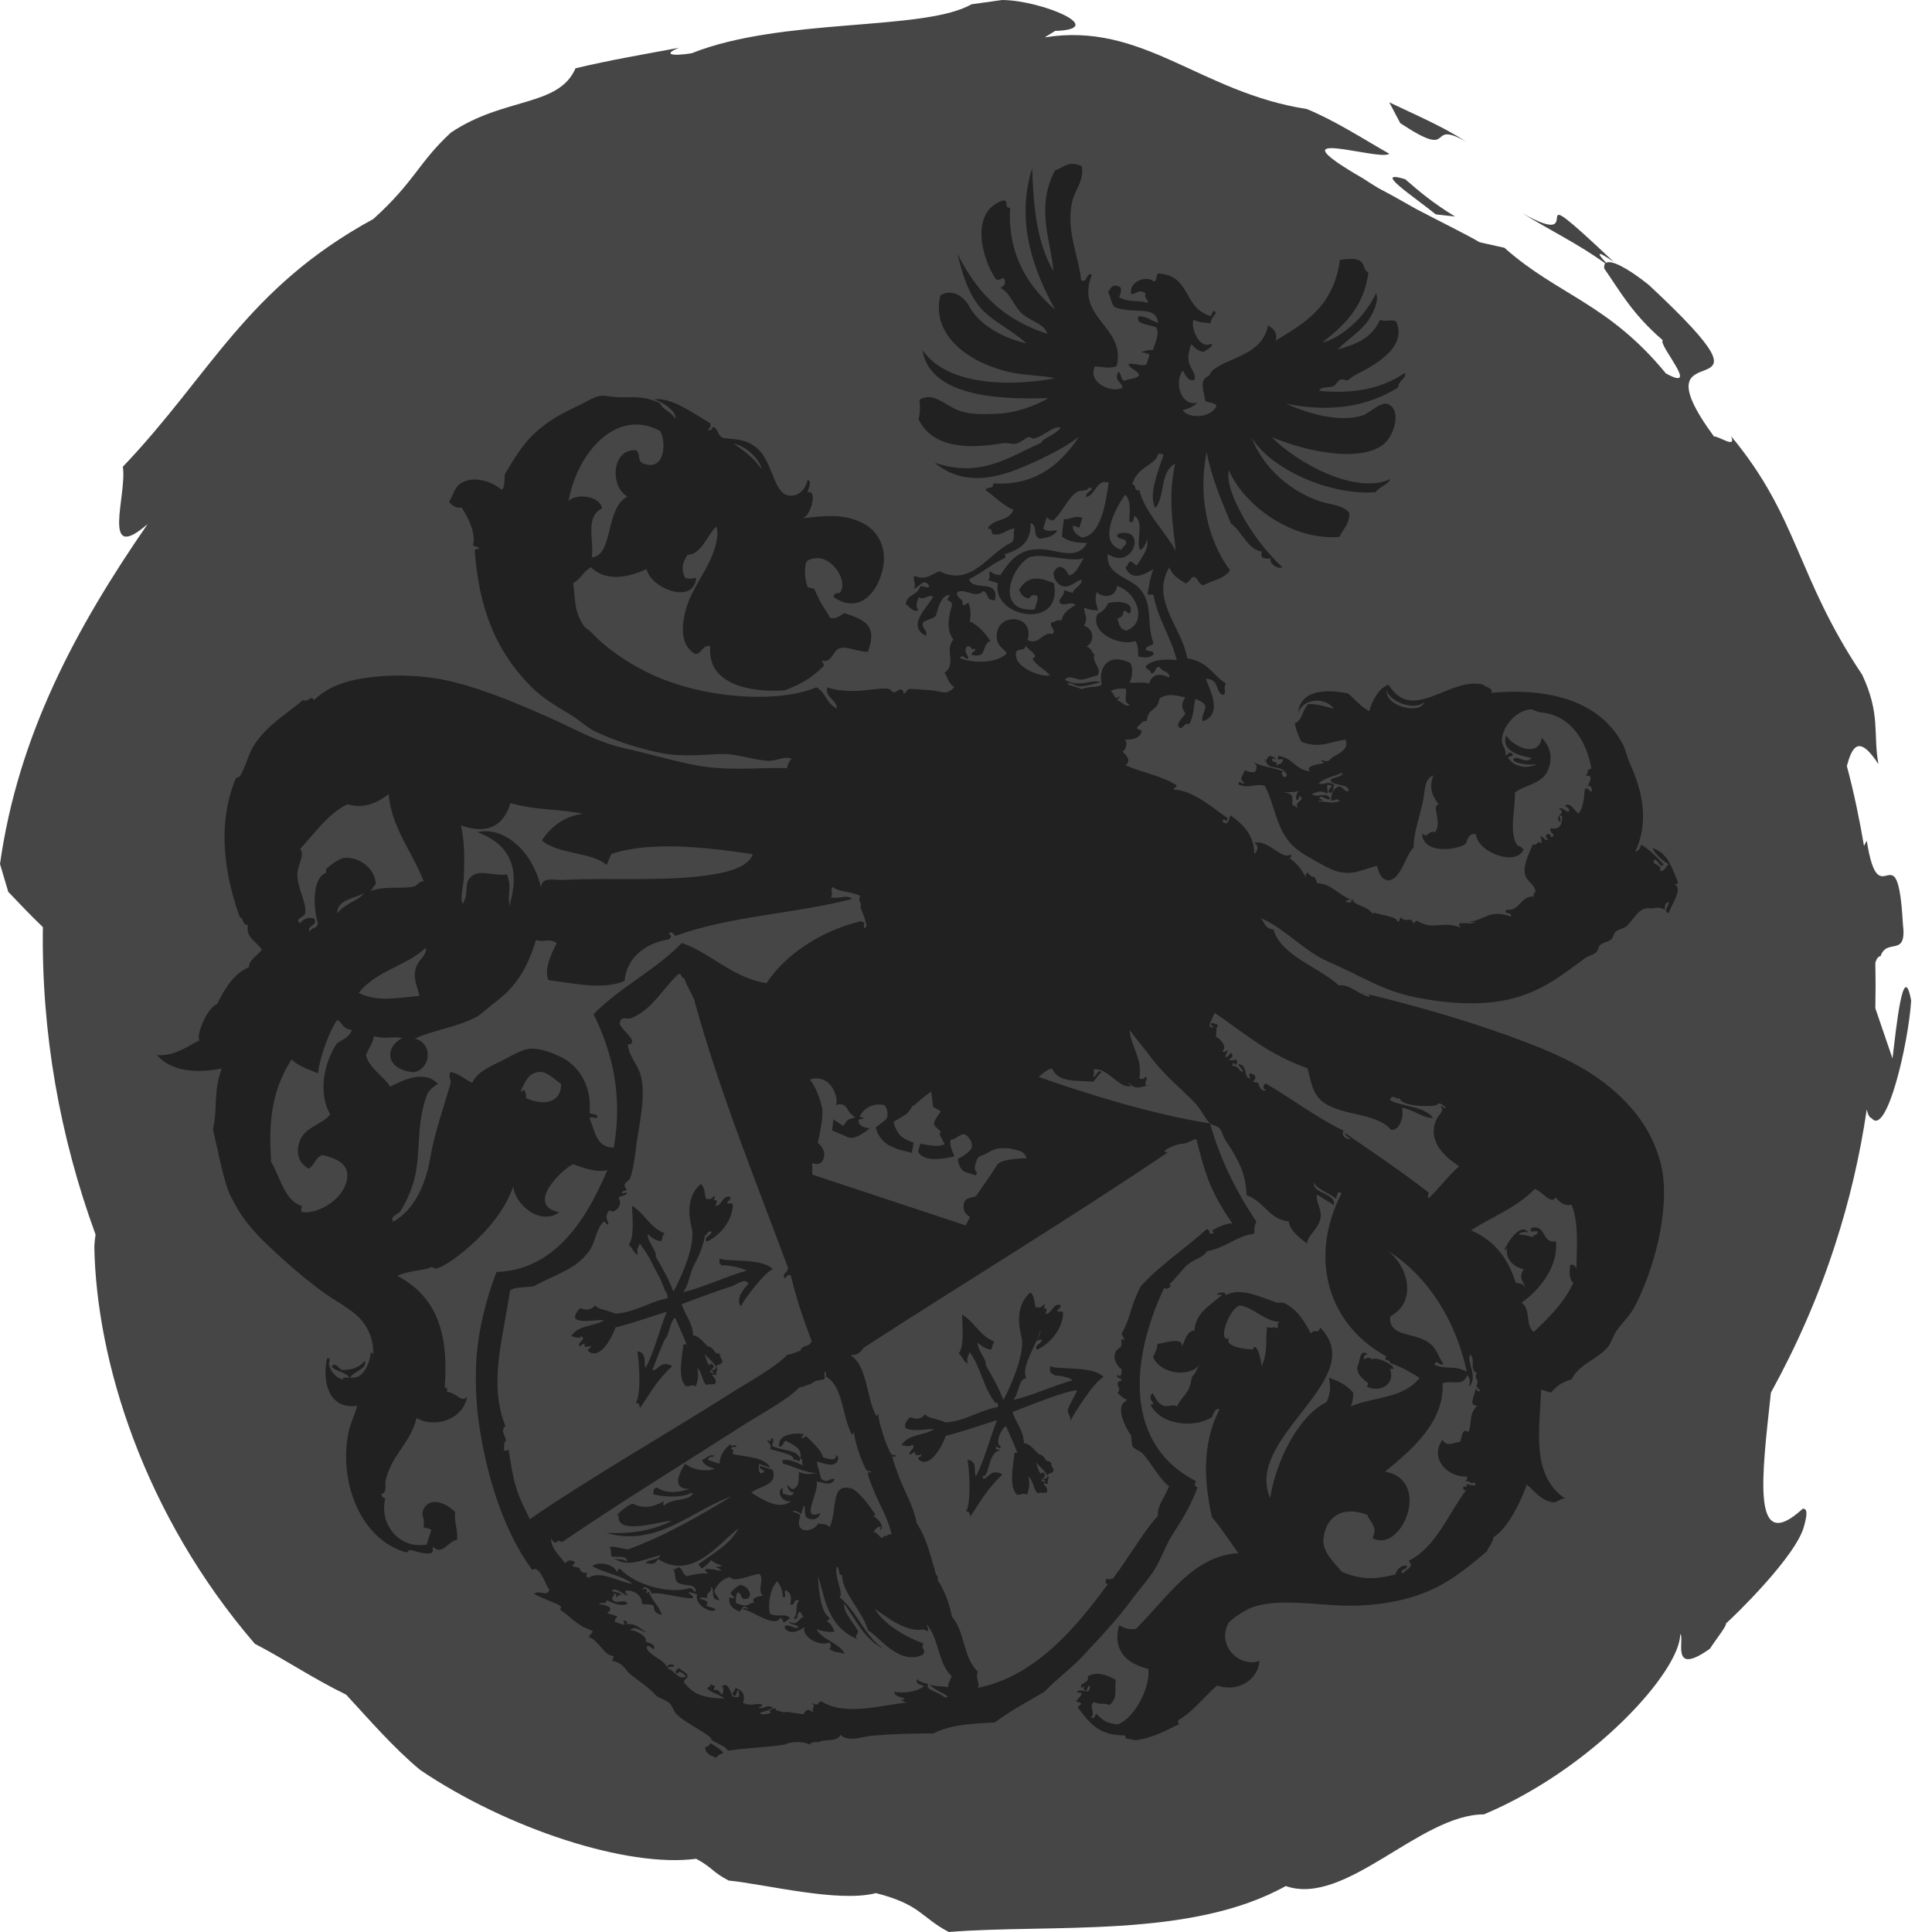 <svg width="84" height="84" viewBox="0 0 84 84" fill="none" xmlns="http://www.w3.org/2000/svg">
<path d="M62.426 9.322L63.265 9.415C62.28 8.816 61.694 8.31 61.095 7.791C59.603 7.338 61.534 8.59 62.426 9.322Z" fill="#464646"/>
<path d="M82.282 46.022L81.537 43.838C81.55 43.172 81.55 42.519 81.537 41.853C81.59 41.68 81.67 41.574 81.763 41.574C82.043 40.748 82.921 41.667 82.735 40.176C82.495 35.888 81.71 40.029 81.164 36.554C81.124 36.62 81.084 36.7 81.044 36.78C80.844 35.608 80.604 34.45 80.298 33.304C80.511 32.532 80.791 31.866 81.67 33.224C81.43 31.893 81.776 31.067 80.964 29.336C78.088 25.035 78.207 22.505 75.264 18.963C75.504 19.535 74.758 18.963 74.519 18.976C70.79 13.889 78.274 18.523 71.682 12.384C70.75 11.639 70.058 11.292 69.831 11.425C69.525 11.106 69.272 10.773 70.164 11.386C65.717 7.191 69.365 11.053 66.183 9.268C67.368 10.001 68.659 10.627 69.791 11.452C69.751 11.505 69.738 11.572 69.751 11.678C70.417 12.624 70.937 13.623 72.295 14.794C72.069 14.981 73.986 17.098 72.428 16.233C69.911 13.17 67.727 12.837 65.41 10.773L64.332 10.533C63.746 10.187 62.654 9.654 61.562 9.082C61.029 8.776 60.483 8.469 59.924 8.176C59.684 8.03 59.471 7.897 59.271 7.763C55.13 5.367 59.99 7.031 60.403 6.685C59.231 6.019 58.073 5.26 56.821 4.741C52.174 4.022 49.697 0.932 45.422 1.625L45.875 1.345C48.245 1.265 45.289 0.013 43.571 0L42.24 0.186C40.162 1.372 33.997 0.746 30.069 2.317C29.203 2.45 28.803 2.37 29.523 2.077C28.031 2.357 26.513 2.61 25.022 2.97C24.289 4.661 21.919 4.208 19.602 5.766C18.19 7.071 18.044 7.883 16.233 9.521C10.693 12.544 9.175 16.273 5.34 20.294C5.54 21.479 4.354 24.582 6.419 22.784C3.302 27.299 0.786 31.973 0 37.566L0.36 38.777C0.746 39.177 1.278 39.749 1.864 40.309C1.798 44.903 2.597 49.417 4.155 53.678C4.128 53.838 4.115 54.011 4.101 54.184C4.181 59.151 6.245 65.85 11.079 71.469C12.371 72.135 13.569 72.961 15.048 73.68C16.073 74.785 17.085 75.97 18.27 76.956C22.052 79.512 27.272 81.217 30.268 80.817C30.987 81.204 30.947 81.377 31.68 81.763C33.291 81.923 36.447 82.735 38.085 82.309C40.056 82.815 40.029 83.361 41.254 84C45.689 83.641 51.761 84.306 55.902 82.002C58.499 82.908 61.735 78.886 64.518 78.886C69.245 76.902 73.054 72.668 73.054 71.043C73.267 71.23 72.588 72.934 74.346 71.682C74.572 71.323 75.105 70.657 75.038 70.59C75.344 70.324 78.141 67.634 78.447 66.316C78.594 65.783 78.567 65.583 78.38 65.597C76.143 67.647 76.596 64.238 76.996 60.55C78.101 58.539 79.046 56.408 79.779 54.145C80.418 52.187 80.871 50.216 81.164 48.232C81.204 48.432 81.27 48.592 81.377 48.618C82.029 49.431 82.975 45.382 83.094 43.505C82.748 41.641 82.442 44.717 82.282 46.022Z" fill="#464646"/>
<path d="M63.757 6.166C62.692 5.473 61.533 4.994 60.402 4.448L60.881 5.354C63.411 7.031 61.946 5.14 63.757 6.166Z" fill="#464646"/>
<path d="M33.598 62.893C33.504 62.827 33.704 62.6 33.571 62.547C33.438 62.534 33.611 62.76 33.345 62.614C33.398 62.734 33.584 62.8 33.491 63C33.984 63.146 34.583 63.253 34.503 63.466C34.703 63.413 34.716 63.639 34.796 63.426C34.623 63.013 34.104 63.106 33.598 62.893Z" fill="#212121"/>
<path fill-rule="evenodd" clip-rule="evenodd" d="M48.047 19.096C48.087 19.495 48.326 19.788 48.127 20.308C47.887 20.587 47.461 20.494 47.208 20.72C47.301 20.267 47.9 19.815 48.047 19.096Z" fill="#212121"/>
<path fill-rule="evenodd" clip-rule="evenodd" d="M33.423 24.596C33.264 24.023 33.916 23.038 33.623 22.532C33.903 22.904 34.502 22.625 34.648 22.785C34.222 23.37 33.796 23.743 33.423 24.596Z" fill="#212121"/>
<path fill-rule="evenodd" clip-rule="evenodd" d="M33.357 28.91C32.971 28.511 32.718 28.351 32.784 28.018C32.917 27.272 34.422 27.845 34.089 28.604C33.956 28.91 33.716 28.817 33.357 28.91Z" fill="#212121"/>
<path fill-rule="evenodd" clip-rule="evenodd" d="M63.6 43.119C63.187 43.332 62.535 43.252 62.109 43.105C62.388 42.906 62.948 43.385 63.241 42.999C63.361 43.039 63.48 43.079 63.6 43.119Z" fill="#212121"/>
<path fill-rule="evenodd" clip-rule="evenodd" d="M12.518 31.227C12.318 31.906 11.719 32.212 11.426 33.157C11.506 32.412 12.132 31.759 12.518 31.227Z" fill="#212121"/>
<path fill-rule="evenodd" clip-rule="evenodd" d="M14.688 40.362C14.928 40.336 15.181 40.828 15.421 41.002C15.647 41.121 16.113 41.121 16.18 41.321C15.913 41.241 15.66 41.148 15.394 41.068C15.088 40.868 14.874 40.615 14.688 40.362Z" fill="#212121"/>
<path fill-rule="evenodd" clip-rule="evenodd" d="M22.227 49.191C22.453 49.39 22.546 49.67 22.986 49.75C22.866 49.87 22.746 49.99 22.626 50.109C22.453 50.056 22.453 49.923 22.227 49.896C22.173 49.683 22.107 49.484 22.227 49.191Z" fill="#212121"/>
<path fill-rule="evenodd" clip-rule="evenodd" d="M54.369 59.91C54.662 59.963 54.222 60.23 54.209 60.416C53.836 60.31 53.45 60.163 53.41 60.709C53.21 60.629 53.37 60.363 53.423 60.163C53.836 60.27 54.143 60.15 54.369 59.91Z" fill="#212121"/>
<path fill-rule="evenodd" clip-rule="evenodd" d="M30.879 75.784C31.092 75.917 31.319 76.037 31.452 76.21C31.346 76.277 31.212 76.29 31.146 76.423C30.866 76.33 30.64 76.21 30.666 75.957C30.759 75.944 30.839 75.904 30.879 75.784Z" fill="#212121"/>
<path fill-rule="evenodd" clip-rule="evenodd" d="M14.852 59.564C14.719 59.471 14.546 59.191 14.426 59.431C14.745 59.684 15.105 59.671 15.211 59.924C15.265 59.657 16.01 59.511 15.851 59.178C15.611 59.484 15.251 59.578 14.852 59.564ZM59.276 59.125C59.289 58.872 59.262 58.965 59.435 58.858C59.089 58.645 59.142 59.231 59.009 59.431C58.996 59.777 59.249 59.937 59.489 60.137C59.502 60.15 59.435 60.27 59.435 60.283C59.981 60.55 60.674 60.163 60.394 59.498C60.461 59.498 60.541 59.538 60.554 59.471C60.461 59.245 59.622 58.912 59.622 59.165C59.648 58.952 59.329 59.058 59.276 59.125Z" fill="#212121"/>
<path d="M54.969 32.998C54.982 33.038 54.982 33.078 54.995 33.105C55.009 33.051 55.022 33.011 54.969 32.998Z" fill="#212121"/>
<path d="M54.996 33.158C54.996 33.145 55.01 33.132 55.01 33.118C55.01 33.118 55.01 33.105 54.996 33.105C54.996 33.132 54.996 33.145 54.996 33.158Z" fill="#212121"/>
<path fill-rule="evenodd" clip-rule="evenodd" d="M15.851 59.179C16.01 59.512 15.265 59.658 15.211 59.924C15.105 59.671 14.745 59.685 14.426 59.432C14.546 59.205 14.719 59.485 14.852 59.578C15.251 59.578 15.611 59.485 15.851 59.179Z" fill="#212121"/>
<path fill-rule="evenodd" clip-rule="evenodd" d="M59.658 59.178C59.658 58.925 60.497 59.245 60.59 59.485C60.563 59.551 60.483 59.511 60.43 59.511C60.697 60.177 60.004 60.563 59.458 60.297C59.445 60.297 59.511 60.164 59.511 60.151C59.272 59.951 59.019 59.791 59.032 59.445C59.165 59.245 59.099 58.659 59.458 58.872C59.285 58.965 59.312 58.885 59.298 59.138C59.325 59.059 59.645 58.952 59.658 59.178Z" fill="#212121"/>
<path d="M33.598 62.893C33.504 62.827 33.704 62.6 33.571 62.547C33.438 62.534 33.611 62.76 33.345 62.614C33.398 62.734 33.584 62.8 33.491 63C33.984 63.146 34.583 63.253 34.503 63.466C34.703 63.413 34.716 63.639 34.796 63.426C34.623 63.013 34.104 63.106 33.598 62.893Z" fill="#212121"/>
<path d="M31.254 58.844C31.267 58.844 31.267 58.844 31.28 58.844C31.228 58.792 31.241 58.805 31.254 58.844Z" fill="#212121"/>
<path d="M72.762 38.431C72.855 38.444 72.935 38.471 72.948 38.338C72.735 37.845 72.522 37.059 71.843 36.873C72.016 37.206 72.309 37.432 72.562 37.579C72.415 37.632 72.389 37.938 72.162 37.845C72.322 37.566 71.776 37.645 71.923 37.379C72.123 37.379 72.162 37.765 72.335 37.592C72.056 37.273 71.643 36.873 71.35 36.727C71.31 36.913 71.217 37.006 71.097 37.033C71.763 35.608 71.323 34.21 70.857 33.171C70.737 32.918 70.684 32.599 70.564 32.372C69.472 30.308 67.049 29.922 64.838 30.122C64.945 29.895 64.572 29.895 64.479 29.762C63.001 29.416 61.416 31.48 60.377 29.775C59.965 29.869 59.618 30.535 59.538 30.921C59.139 30.708 58.913 30.401 58.606 30.148C57.674 29.962 56.529 29.975 56.436 31.014C56.622 30.375 57.594 30.268 57.994 30.814C57.701 30.747 57.275 30.588 56.875 30.614C56.582 30.934 56.662 31.28 56.289 31.453C56.356 31.733 56.449 32.013 56.582 32.252C57.395 32.572 57.874 32.226 58.5 32.159C58.686 32.559 58.18 32.785 57.941 32.918C57.887 32.958 57.794 33.078 57.727 33.091C57.594 33.118 57.528 33.025 57.421 33.065C57.448 33.051 57.581 33.171 57.541 33.184C57.421 33.224 56.715 33.264 56.955 33.544C56.276 33.438 56.263 32.985 55.597 32.865C55.424 33.171 55.85 32.892 55.77 33.078C55.717 33.264 55.557 33.198 55.464 33.291C55.65 33.078 55.237 33.171 55.317 33.011C55.384 32.878 55.424 33.091 55.477 32.985C55.184 32.772 55.117 32.892 55.038 33.105C55.211 33.517 55.623 33.238 55.89 33.584H55.903C55.89 33.584 55.89 33.584 55.89 33.584C55.916 33.611 55.93 33.651 55.956 33.677C55.836 34.037 55.557 33.411 55.89 33.584C55.45 33.358 54.971 33.384 54.478 33.131C54.611 33.224 54.705 33.331 54.571 33.557C54.465 33.611 54.292 33.557 54.119 33.491C53.999 33.81 53.852 33.85 54.105 34.037C53.946 34.17 53.932 33.824 53.839 34.103C54.318 34.316 54.558 34.037 54.998 34.17C55.57 35.342 55.477 36.46 56.782 37.193C57.248 37.459 57.474 37.605 57.847 37.779C58.726 38.165 59.192 37.805 59.858 37.645C59.978 37.885 59.951 38.191 60.364 38.285C60.937 38.205 61.07 37.246 61.469 36.833C61.443 36.287 61.709 35.555 61.855 34.902C61.962 34.436 61.909 33.837 62.322 33.717C62.095 34.29 62.308 34.636 62.548 34.969C62.215 35.062 62.721 35.701 62.401 36.181C62.055 36.087 62.095 36.487 61.829 36.234C61.855 37.126 63.28 36.993 63.733 36.687C63.813 36.42 63.919 36.207 64.172 36.274C64.226 37.059 65.984 37.725 66.263 36.886C66.21 37.006 66.17 36.753 65.984 36.78C65.584 36.194 65.89 35.235 65.864 34.463C66.183 34.17 66.982 34.103 67.262 33.571C67.528 33.051 67.448 32.505 67.036 32.079C66.889 33.011 65.704 32.412 65.491 31.973C65.225 32.705 66.21 32.878 66.596 32.958C66.317 33.264 65.944 32.785 65.797 33.011C65.77 33.211 66.636 33.304 66.836 33.198C66.49 33.451 65.824 33.371 65.571 32.945C65.611 32.838 65.77 32.945 65.784 32.785C65.584 32.625 65.571 32.838 65.451 32.838C65.517 32.545 65.251 32.412 65.304 32.079C65.411 31.44 66.01 30.867 66.57 30.841C66.649 30.841 66.876 30.974 66.996 30.974C68.354 31.107 68.993 32.292 69.193 33.424C68.94 33.451 69.113 33.557 68.94 33.73C69.406 33.664 68.966 34.21 69.02 34.223C69.1 34.05 69.286 34.303 69.18 34.436C69.14 34.396 68.966 34.17 68.9 34.343C68.873 34.742 68.833 35.089 68.647 35.368C68.434 35.288 68.327 34.862 68.048 35.022C68.088 35.115 68.301 35.129 68.194 35.302C67.968 35.222 67.954 35.089 67.768 35.169C68.167 35.355 67.528 35.448 67.821 35.741C67.928 35.635 67.688 35.435 67.915 35.462C67.928 35.821 67.835 36.101 67.422 36.008C67.315 36.234 67.728 36.274 67.448 36.407C67.329 36.087 67.076 36.354 67.329 36.527C67.129 36.567 67.036 36.261 66.969 36.407C67.062 36.46 66.996 36.593 67.049 36.673C66.809 36.487 66.849 36.82 66.649 36.7C66.45 37.193 66.223 37.592 66.303 38.005C66.37 38.338 66.756 38.458 66.756 38.777C66.703 38.871 66.636 38.871 66.689 38.99C66.143 38.897 66.05 39.669 65.491 39.55C65.371 39.816 65.717 39.576 65.704 39.856C64.772 39.51 64.559 40.002 63.906 40.069C63.999 40.109 64.079 40.082 64.146 40.069C63.986 40.269 63.2 39.962 63.507 40.335C62.694 40.002 62.361 40.482 61.629 40.042C61.536 40.016 61.523 40.149 61.443 40.136C61.323 39.803 61.19 40.162 60.897 39.883C60.857 39.962 60.843 40.096 60.75 40.069C60.803 39.843 59.791 39.749 59.698 39.656C59.738 39.669 59.765 39.736 59.672 39.723C59.432 39.35 58.819 39.403 58.793 39.044C58.779 39.243 58.673 39.297 58.513 39.19C58.54 39.097 58.66 39.163 58.7 39.097C58.167 38.884 57.847 38.404 57.275 38.404C57.088 37.898 57.168 38.311 56.862 37.952C56.742 37.938 56.769 38.098 56.795 38.165C56.542 37.752 56.449 37.592 56.05 37.299C56.129 37.326 56.183 37.206 56.103 37.153C55.73 37.406 55.117 36.474 54.532 36.647C54.771 36.78 54.665 37.02 54.532 37.126C54.545 36.394 54.119 35.874 53.493 35.448C53.426 35.635 53.413 35.914 53.16 35.741C53.213 35.395 53.32 35.914 53.373 35.568C52.694 35.102 51.868 34.356 51.016 34.33C51.042 34.236 51.136 34.263 51.162 34.143C50.457 33.704 49.525 33.557 48.925 33.264C49.231 33.078 48.938 32.812 48.805 32.678C48.965 32.599 49.045 32.252 48.899 32.159C49.192 32.159 49.498 32.146 49.631 31.84C49.724 31.68 49.298 31.773 49.484 31.56C49.618 31.507 49.658 31.294 49.857 31.36C49.911 30.734 50.31 30.987 50.417 30.361C50.789 30.135 51.109 30.228 51.535 30.321C51.309 30.681 51.402 30.761 51.535 31.027C51.469 31.174 51.016 31.533 51.336 31.666C51.469 31.613 51.522 31.413 51.708 31.48C51.935 31.094 51.895 30.521 51.988 30.388C52.188 30.481 52.414 30.574 52.414 30.761C52.347 30.974 52.228 31.214 52.294 31.36C53.187 31.054 52.601 30.002 52.427 29.509C53.04 29.549 52.814 30.029 53.147 30.215C53.386 30.175 53.147 29.909 53.306 29.722C52.72 29.363 52.574 28.79 51.615 28.617C51.429 27.338 49.99 26.073 50.843 24.662C50.936 24.968 51.229 25.181 51.562 25.368C51.695 25.314 51.762 25.128 51.895 25.075C52.135 25.155 52.068 25.381 52.321 25.448C52.707 25.221 53.187 25.208 53.48 24.795C52.481 23.463 52.081 21.506 52.467 19.655C52.667 20.76 53.107 21.759 53.519 22.758C54.012 23.117 54.239 23.89 54.864 23.983C54.824 24.076 54.851 24.156 54.864 24.223C55.024 24.302 55.144 24.302 55.251 24.262C55.144 24.502 55.57 24.768 55.757 24.662C55.051 24.023 54.372 23.091 53.986 22.358C53.679 21.786 53.32 21.027 53.426 20.441C54.052 21.919 56.129 23.517 58.233 23.344C58.393 23.011 58.713 22.718 58.66 22.292C58.367 21.945 57.847 21.945 57.395 21.799C55.85 21.28 54.785 20.055 54.425 19.029C55.264 20.427 57.887 21.559 59.805 21.399C59.991 21.146 60.297 21.12 60.457 20.827C58.926 21.546 56.329 20.081 55.291 19.003C56.835 19.655 59.139 20.108 60.151 19.322C60.644 18.936 60.95 17.764 60.324 17.564C60.005 17.458 59.565 17.964 59.219 18.07C58.3 18.35 57.048 18.057 55.916 17.551C57.861 17.951 59.472 17.671 60.79 16.845C60.79 16.539 61.203 16.419 61.07 16.219C60.058 16.912 58.806 17.138 57.355 16.992C57.448 16.779 57.741 16.885 57.967 16.792C58.074 16.752 58.167 16.539 58.3 16.499C58.42 16.472 58.5 16.566 58.606 16.526C58.686 16.486 58.793 16.366 58.913 16.312C59.618 15.953 61.243 15.141 60.697 13.969C60.417 13.862 60.284 14.022 60.005 13.902C59.605 14.768 58.886 14.981 58.167 15.194C58.513 14.794 59.206 14.408 59.552 13.836C59.712 13.569 59.965 13.09 59.831 12.744C59.299 13.876 58.287 14.688 57.488 14.901C58.34 14.209 59.285 13.436 59.498 11.851C59.245 11.718 59.365 11.479 59.112 11.332C58.873 11.199 58.513 11.279 58.26 11.292C57.98 13.383 56.635 14.089 55.464 14.808C55.557 14.488 55.384 14.288 55.131 14.142C54.904 15.407 53.506 15.514 52.774 16.059C52.587 16.193 52.654 16.299 52.507 16.366C52.108 16.566 52.374 17.098 52.401 17.431C52.534 17.524 52.894 17.498 52.88 17.671C52.654 18.15 51.722 18.243 51.415 17.831C51.668 17.777 51.895 17.671 52.081 17.498C51.375 17.724 51.016 16.632 51.429 16.113C51.535 16.273 51.655 16.619 51.935 16.512C52.015 16.206 51.695 15.98 51.668 15.633C51.655 15.434 51.722 15.127 51.802 14.968C51.935 15.101 52.028 15.247 52.321 15.3C52.428 15.221 52.787 15.061 52.667 14.941C52.108 15.234 51.748 14.155 51.895 13.902C52.188 14.049 52.388 14.009 52.627 14.062C52.667 13.822 52.787 13.742 52.867 13.583C52.654 13.383 52.747 13.809 52.587 13.729C51.415 13.343 51.788 11.958 50.337 11.892C50.27 11.985 50.297 12.291 50.15 12.224C49.857 11.971 49.072 12.224 49.178 12.784C49.405 12.81 49.484 12.531 49.817 12.757C49.671 12.944 50.07 13.13 49.844 13.156C49.431 13.037 49.138 13.17 48.659 12.93C48.725 12.717 48.845 12.477 48.579 12.438C48.353 12.358 48.273 12.544 48.179 12.704C48.299 12.903 48.299 13.156 48.446 13.343C49.258 13.689 50.283 13.236 50.35 14.035C49.977 13.916 49.857 13.742 49.498 13.756C49.351 14.129 50.004 14.089 50.283 14.248C50.403 14.488 50.257 14.861 50.124 15.221C49.937 15.194 49.791 15.261 49.631 15.3C49.724 15.367 50.031 15.34 49.964 15.487C49.924 15.607 49.884 15.727 49.844 15.847C49.644 15.953 49.285 15.753 49.058 15.833C49.138 16.033 49.445 16.113 49.538 16.299C49.391 16.512 49.085 16.432 48.899 16.566C48.699 16.486 48.779 16.273 48.632 16.166C48.406 16.539 48.779 16.605 48.805 16.858C48.326 17.111 47.261 16.632 47.607 15.926C47.953 15.966 48.299 16.033 48.552 15.913C48.978 14.195 46.715 13.836 47.474 11.945C47.207 11.812 47.287 12.344 47.008 12.184C46.901 11.146 46.328 9.987 46.621 8.749C46.741 8.256 47.154 7.817 47.034 7.231C46.475 6.951 46.235 7.297 45.876 7.404C44.984 9.055 45.743 10.626 45.796 11.785C45.063 10.52 44.93 8.935 44.877 7.311C44.145 9.681 44.944 11.758 45.876 13.463C44.557 12.331 43.812 10.906 43.918 9.042C43.625 9.028 43.892 8.735 43.625 8.709C42.107 9.202 42.72 11.319 43.306 12.145C43.519 12.251 43.572 11.958 43.692 12.184C43.692 12.438 43.665 12.384 43.505 12.517C43.971 12.77 44.091 13.396 44.531 13.716C44.984 14.035 45.383 14.089 45.543 14.515C43.359 13.809 42.374 12.477 41.628 11.039C41.841 11.878 42.067 12.744 42.666 13.423C43.186 13.995 43.985 14.342 44.624 14.928C43.439 14.661 42.507 14.009 42.147 13.33C41.854 12.797 41.322 12.557 40.882 12.85C40.496 14.488 41.947 15.66 43.679 16.126C44.464 16.339 45.237 16.299 45.862 16.446C44.304 16.752 41.255 16.898 40.11 15.221C40.443 17.418 44.011 17.351 45.583 17.311C44.944 17.684 44.105 17.964 43.319 17.99C42.84 18.004 42.214 18.044 41.708 17.857C41.082 17.631 40.602 17.018 39.977 17.378C40.003 17.644 40.017 17.91 39.937 18.23C40.616 19.642 42.48 19.455 43.612 19.269C43.812 19.242 43.998 19.322 44.158 19.295C44.371 19.256 44.557 19.056 44.717 19.003C44.784 18.976 44.877 19.082 44.93 19.069C45.423 18.962 45.769 18.51 46.115 18.59C45.889 18.923 45.356 19.029 45.263 19.256C43.878 19.855 42.68 20.8 40.642 20.121C41.961 21.213 43.465 20.72 44.438 20.321C45.29 19.961 46.262 19.495 46.914 18.989C46.022 20.347 44.837 21.133 43.186 21.013C43.186 21.32 42.919 21.12 42.853 21.306C43.252 21.599 43.559 21.932 44.065 22.172C43.825 22.704 43.212 22.518 42.933 22.984C43.239 22.971 43.013 23.224 43.239 23.237C43.599 23.277 43.798 22.997 44.118 22.971C44.025 23.197 44.145 23.317 44.011 23.57C42.986 24.009 42.267 25.554 40.842 24.835C40.509 24.955 40.27 25.261 39.75 25.035C39.67 25.261 39.857 25.328 39.737 25.581C39.937 25.581 40.176 25.061 40.403 25.488C40.336 25.634 40.083 25.408 40.003 25.514C39.87 25.914 39.471 25.794 39.377 26.26C39.511 26.34 39.737 26.673 39.923 26.513C39.803 26.393 39.857 26.193 39.937 25.967C40.23 26.113 40.309 25.834 40.576 25.94C40.27 26.473 39.417 27.205 40.256 27.645C40.363 27.365 40.017 27.325 40.136 27.059C40.309 26.926 40.549 26.926 40.696 26.766C40.816 26.3 40.949 25.874 41.308 25.86C41.055 26.26 41.295 25.98 41.401 26.287C41.202 26.912 41.162 27.445 41.455 27.805C41.042 28.271 41.614 28.857 41.069 29.256C41.215 29.456 41.228 29.722 41.495 29.869C41.162 30.255 40.962 30.055 40.509 30.015C40.416 30.002 39.604 29.949 39.577 29.949C39.391 29.975 39.404 30.162 39.271 30.162C39.297 30.162 39.297 29.988 39.164 29.975C39.071 29.962 38.951 30.135 38.818 30.095C38.805 30.095 38.698 29.935 38.552 29.935C38.086 29.922 37.5 30.068 36.94 30.042C36.621 30.029 36.275 30.002 35.968 29.882C35.849 30.321 36.395 30.428 36.381 30.801C35.915 30.574 35.915 30.122 35.502 29.882C34.011 30.521 31.095 30.441 28.764 29.509C27.552 29.03 26.341 28.191 25.715 27.498C25.608 27.392 25.448 27.299 25.408 27.245C24.929 26.593 25.022 25.954 24.916 25.354C25.302 25.141 25.315 24.888 25.688 24.662C26.434 25.381 27.499 25.021 28.112 24.742C28.271 25.567 30.162 26.326 30.269 25.128C30.162 25.115 30.069 25.208 29.79 25.128C29.603 24.742 29.67 24.476 29.883 24.129C30.509 24.103 30.722 23.29 31.148 22.891C31.241 23.171 31.161 23.557 31.081 23.823C30.828 24.702 30.096 25.554 29.843 26.42C29.656 27.059 29.51 28.018 30.216 28.43C30.509 28.47 30.549 27.991 30.881 28.098C30.722 29.775 32.666 30.122 34.117 30.015C34.837 29.735 35.209 29.536 35.795 28.977C35.862 28.843 35.742 28.803 35.729 28.71C36.168 28.883 36.208 28.244 36.528 28.177C36.861 28.098 37.38 28.364 37.739 28.337C38.112 27.285 37.753 26.979 36.701 26.659C36.514 26.766 36.368 26.939 36.088 26.859C35.995 26.673 35.862 26.486 35.729 26.273C35.635 26.127 35.436 25.661 35.396 25.607C35.343 25.554 35.143 25.581 35.116 25.514C34.983 25.248 34.956 24.529 35.09 24.396C35.196 24.289 35.516 24.249 35.675 24.276C36.248 24.369 36.847 25.235 36.541 25.741C36.474 25.847 36.288 25.701 36.235 25.954C37.38 26.753 38.219 25.714 38.405 24.609C38.538 23.81 38.192 23.091 37.513 22.744C36.648 22.305 35.809 22.438 34.903 22.531C35.303 22.385 35.542 21.226 35.103 21.413C35.156 21.213 35.316 20.947 35.116 20.867C34.97 21.466 34.53 21.626 34.197 21.519C33.598 21.32 33.585 19.961 32.826 19.415C32.4 19.109 32.107 19.122 31.441 19.042C31.228 18.949 31.228 18.749 31.108 18.616C30.908 18.456 30.975 18.829 30.775 18.669C30.895 18.59 30.921 18.523 30.868 18.39C30.216 18.03 29.23 17.258 28.445 17.364C28.924 17.524 29.47 17.951 29.35 18.217C29.257 17.924 28.791 17.831 28.711 17.538C27.992 17.191 27.526 17.285 26.913 17.271C26.274 17.245 26.221 17.098 25.701 17.351C25.542 17.431 25.355 17.538 25.129 17.644C24.37 18.004 23.85 18.283 23.238 18.843C22.732 19.309 22.319 19.988 21.946 20.627C21.946 20.787 21.933 21.266 21.813 21.293C21.267 20.853 20.508 20.694 20.015 21.027C19.762 21.186 19.696 21.573 19.523 21.812C19.656 21.985 19.816 22.105 20.069 22.065C20.375 22.518 20.708 23.224 20.561 23.716C20.668 23.77 20.828 23.77 20.828 23.876C20.734 23.863 20.654 23.85 20.641 23.97C20.828 26.326 21.467 28.177 23.012 29.775C23.517 30.295 24.01 30.601 24.796 31.067C25.195 31.307 25.528 31.64 25.901 31.813C26.767 32.226 27.912 32.585 28.831 32.758C29.723 32.918 30.695 32.798 31.348 32.785C32.067 32.758 32.759 33.065 33.452 33.078C33.798 33.078 34.104 32.852 34.424 32.998C34.317 33.051 34.264 33.224 34.211 33.398C32.959 33.358 31.574 33.557 30.082 33.238C29.15 33.051 27.899 32.692 27.153 32.532C26.021 32.279 25.169 31.786 24.09 31.294C22.692 30.668 21.214 30.029 19.736 29.656C18.084 29.23 16.02 29.309 14.835 29.722C14.409 29.869 13.943 30.148 13.65 30.441C13.517 30.188 13.41 30.561 13.171 30.441C12.412 31.081 11.626 31.507 11.027 32.425C10.787 32.812 10.694 33.318 10.441 33.73C10.374 33.837 10.294 33.744 10.228 33.904C9.362 36.034 9.868 38.338 10.428 39.883C10.64 39.949 10.494 40.202 10.787 40.229C10.654 40.748 11.173 40.948 11.386 41.294C11.213 41.534 10.787 41.76 10.827 42.053C10.214 42.293 9.802 42.919 9.442 43.651C8.963 43.824 8.47 45.182 8.696 45.222C8.257 45.422 7.591 45.942 6.832 45.875C7.524 46.687 8.776 46.621 9.642 46.461C9.256 47.473 9.482 48.165 9.256 49.098C9.495 50.096 9.602 50.736 9.828 51.481C9.935 51.854 10.055 52.067 10.241 52.4C10.707 53.266 11.386 53.918 12.252 54.704C12.878 55.276 13.61 55.876 14.183 56.275C14.822 56.715 15.501 57.034 15.874 57.607C16.1 57.953 16.273 58.459 16.22 58.925C16.22 59.005 16.194 59.098 16.154 59.191C16.18 59.111 16.207 59.018 16.22 58.925C16.22 58.872 16.194 58.819 16.127 58.792C16.087 59.178 15.914 59.631 15.634 59.817C15.434 59.964 14.955 59.871 14.902 59.897C14.942 59.884 14.968 60.017 14.809 59.95C14.556 59.831 14.356 59.604 14.303 59.311C14.276 59.205 14.436 59.058 14.223 59.045C13.983 60.124 14.329 61.295 15.528 61.122C15.434 61.522 15.248 61.828 15.155 62.267C14.702 64.465 15.714 66.955 17.645 67.488C17.738 67.514 17.752 67.381 17.831 67.394C18.044 67.421 18.431 67.594 18.737 67.528C18.897 67.421 18.764 67.434 18.83 67.248C19.216 67.661 19.509 66.981 19.869 66.955C19.922 66.516 19.736 66.196 19.789 65.743C19.376 65.317 18.684 65.077 18.417 65.61C18.271 65.903 18.511 66.009 18.404 66.396C18.497 66.462 18.803 66.436 18.737 66.582C18.67 66.769 18.617 66.955 18.55 67.155C17.352 67.368 16.473 66.249 16.753 65.157C16.633 65.117 16.593 65.037 16.58 64.944C16.846 64.931 16.726 64.558 16.766 64.371C17.046 63.2 17.831 62.787 18.111 61.655C18.977 62.134 20.175 61.668 20.308 60.709C20.108 61.042 19.855 60.55 19.429 60.51C19.456 60.416 19.469 60.337 19.336 60.323C19.483 58.286 19.176 56.475 17.285 55.476C17.725 55.236 18.471 55.25 18.75 55.09C18.79 55.063 18.91 55.17 18.963 55.157C19.469 55.01 20.122 54.451 20.468 54.145C21.16 53.532 21.946 52.64 22.319 51.588C22.386 52.387 23.504 53.306 24.317 52.706C22.825 52.413 24.396 50.869 24.916 50.616C25.475 50.829 26.021 50.989 26.407 50.869C25.342 53.412 23.904 55.223 21.587 55.303C21.134 56.475 20.814 57.78 20.721 58.965C20.654 59.884 20.694 60.949 20.814 61.828C21.134 64.092 21.88 66.569 23.145 68.26C23.464 67.994 23.757 69.019 23.89 69.126C23.757 69.458 23.491 69.099 23.211 69.299C23.93 69.671 24.623 69.791 24.33 69.978C24.929 70.364 24.969 70.617 25.768 70.91C25.741 71.056 25.635 71.043 25.608 71.176C26.088 71.363 26.247 71.989 26.687 72.002C26.66 72.068 26.634 72.148 26.62 72.215C27.073 72.268 27.233 72.654 27.379 72.774C27.899 73.187 28.218 73.373 28.498 73.693C28.618 73.826 28.817 73.84 29.097 74.039C29.23 74.146 29.297 74.425 29.417 74.532C29.856 74.971 31.001 75.464 30.935 75.65C31.161 75.81 31.534 75.903 31.654 76.117C32.479 75.983 33.372 75.983 34.184 75.837C34.104 75.797 34.783 75.637 35.209 75.85C35.249 75.744 35.476 75.73 35.636 75.744C35.702 75.611 36.355 75.744 36.514 75.477C36.528 75.371 36.541 75.477 36.727 75.544C37.114 75.691 37.54 75.491 37.939 75.464C38.845 75.384 39.764 75.358 40.576 75.371C41.308 74.971 42.44 74.931 43.252 74.891C43.932 74.372 44.691 73.986 45.423 73.546C45.942 72.987 46.582 72.548 47.114 71.962C47.86 71.163 48.592 70.391 49.245 69.498C49.604 69.019 49.977 68.606 50.204 68.233C50.51 67.741 50.696 67.128 51.042 66.622C51.389 66.089 51.802 65.41 52.068 64.665C51.935 64.624 51.921 64.545 52.001 64.398C48.899 62.813 49.112 59.178 50.616 55.995C50.75 56.102 51.003 55.916 50.83 55.836C50.856 55.889 51.482 55.117 51.562 55.05C51.908 54.717 52.308 54.704 52.481 54.398C53.24 54.278 53.772 53.732 54.532 53.639C54.558 53.465 54.505 53.332 54.625 53.119C53.746 51.801 53.04 50.389 52.614 48.845C50.137 48.458 47.354 47.593 45.157 46.821C45.343 46.687 45.503 46.487 45.743 46.461C46.036 47.113 46.874 46.954 47.527 47.033C47.66 46.9 47.753 46.714 47.9 46.607C47.673 46.474 47.7 46.834 47.527 46.807C47.567 46.687 47.58 46.581 47.54 46.501C48.153 46.368 48.725 47.446 49.205 47.193C49.178 47.207 49.045 47.113 49.085 47.074C49.351 47.393 49.578 47.273 49.924 47.18C49.604 47.207 50.004 46.86 49.804 46.821C49.751 46.9 49.671 46.94 49.538 46.887C49.684 46.035 49.178 45.529 49.112 44.783C49.458 45.249 49.804 45.649 50.11 46.061C50.297 46.301 50.47 46.488 50.683 46.714C51.096 47.153 51.575 47.539 52.001 48.006C52.241 48.272 52.361 48.592 52.601 48.831C52.707 48.938 52.907 48.938 53.013 49.044C53.133 49.164 53.173 49.431 53.306 49.617C53.812 50.363 54.172 51.015 54.199 51.961C54.984 52.254 55.184 53.026 56.036 53.106C56.076 53.545 56.622 53.892 56.822 54.065C56.875 53.692 57.301 53.452 57.408 52.999C57.501 52.547 57.155 52.2 57.275 51.934C57.488 52.107 57.781 52.24 57.994 52.4C58.114 51.867 57.062 51.921 57.128 51.415C57.275 51.734 57.807 51.867 58.087 52.12C58.14 52.001 58.127 51.734 58.327 51.881C56.875 54.717 57.754 57.607 60.284 58.978C60.084 59.191 60.511 59.098 60.431 59.258C60.95 59.431 61.336 59.671 61.722 59.91C60.99 60.829 59.712 60.723 58.726 61.149C58.833 60.909 58.833 60.736 58.833 60.55C58.54 60.203 58.207 60.057 57.781 59.897C57.834 60.203 57.887 60.523 57.674 60.962C56.476 61.548 55.49 63.466 55.224 65.13C54.065 62.481 59.605 59.95 57.395 57.713C57.315 58.059 57.168 57.727 56.995 57.98C56.729 57.487 56.449 56.968 55.85 56.661C55.743 56.608 55.584 56.661 55.477 56.621C54.758 56.382 53.919 55.956 53.293 56.315C53.306 56.129 52.96 56.195 52.907 56.275C53 56.315 53.08 56.288 53.147 56.275C52.707 56.728 51.988 57.008 51.935 57.846C51.589 57.846 51.495 58.379 51.389 58.539C51.442 58.099 50.59 58.406 50.324 58.432C50.297 58.739 50.257 58.685 50.137 59.005C50.443 59.737 51.695 59.91 52.161 59.338C51.921 59.684 52.081 59.578 51.828 59.857C51.695 60.683 51.415 60.63 51.176 61.149C51.003 61.029 50.763 61.202 50.563 61.109C50.31 60.989 50.27 60.816 50.11 60.563C49.804 60.923 50.39 61.016 50.017 61.082C50.523 62.001 51.935 62.081 52.681 61.628C52.774 61.468 52.814 61.202 53.027 61.269C52.201 62.867 52.388 64.585 52.694 65.969C53.12 66.462 53.466 67.008 53.839 67.528C51.855 67.647 50.75 69.472 49.391 70.817C49.098 70.857 48.912 70.817 48.659 70.657C48.393 71.642 48.819 72.281 49.924 72.561C50.044 73.32 49.311 74.745 48.592 74.971C48.02 74.905 48.006 74.812 47.647 74.505C47.607 74.612 47.58 74.758 47.434 74.665C47.66 74.492 47.314 74.172 47.567 73.999C47.847 74.146 47.967 74.013 48.233 74.132C48.619 73.84 48.446 73.48 48.512 73.04C48.046 72.774 47.66 72.681 47.301 72.881C47.367 73.254 46.861 73.107 47.048 73.427C47.074 73.293 47.181 73.28 47.114 73.453C47.327 73.653 47.234 73.227 47.394 73.307C47.407 73.799 46.901 73.293 46.821 73.6C47.247 73.533 46.888 73.826 46.781 73.973C47.167 74.093 46.981 74.039 46.861 74.239C47.394 74.945 47.793 75.464 48.912 75.451C48.952 75.691 49.032 75.544 49.311 75.664C50.044 75.597 50.656 75.264 51.269 74.958C51.216 74.918 51.202 74.865 51.242 74.785C51.868 74.425 52.347 73.773 52.92 73.28C53.879 73.613 54.718 72.974 54.758 72.215C53.906 72.521 52.894 71.562 53.4 70.59C53.48 70.417 54.132 70.018 54.318 69.938C55.357 69.472 57.102 69.765 58.3 69.805C59.765 69.858 61.043 69.618 62.042 69.205C63.094 68.766 63.84 68.127 64.652 67.448C64.732 67.208 64.892 67.128 64.932 66.835C65.571 66.449 66.117 65.29 66.383 64.545C66.689 64.798 67.022 65.277 67.555 65.317C67.715 65.33 67.914 65.091 68.074 65.171C66.57 64.172 66.929 62.228 67.009 60.416C67.155 60.456 67.289 60.51 67.435 60.55C67.675 60.243 67.981 60.07 68.327 59.977C68.66 59.298 69.419 59.125 69.885 58.592C70.072 58.379 70.112 58.099 70.285 57.86C70.551 57.487 70.897 57.181 71.124 56.715C72.123 54.717 72.629 52.107 72.189 50.522C71.896 49.457 71.39 48.645 70.671 47.899C69.566 46.754 68.261 46.048 66.383 45.329C64.199 44.49 61.696 43.758 59.206 43.158C59.299 43.225 59.605 43.198 59.538 43.345C58.899 43.158 58.766 42.812 58.207 42.839C57.288 42.013 55.69 41.547 55.37 40.415C54.931 40.362 55.011 40.042 54.758 39.896C55.876 40.349 56.649 41.334 57.754 41.813C59.179 42.426 60.138 43.092 61.589 43.371C63.041 43.651 64.439 43.731 65.664 43.438C67.102 43.078 67.874 42.413 68.927 41.654C69.073 41.547 69.259 41.52 69.393 41.414C69.472 41.347 69.499 41.148 69.579 41.081C69.712 40.961 69.925 40.961 70.058 40.841C70.152 40.748 70.152 40.588 70.245 40.508C70.391 40.389 70.591 40.375 70.724 40.269C71.07 39.936 71.23 39.483 71.683 39.483C71.923 39.536 72.069 39.377 72.376 39.55C72.402 39.35 72.362 39.27 72.562 39.217C72.562 39.377 72.282 39.669 72.562 39.696C72.575 39.456 73.268 38.591 72.762 38.431ZM56.409 35.115C56.276 35.089 56.263 34.929 56.196 35.049C56.156 34.809 56.329 34.476 55.836 34.463C55.93 34.41 56.343 34.489 56.502 34.356C56.343 34.476 56.329 34.729 56.369 34.782C56.462 34.796 56.476 34.676 56.502 34.596C56.795 34.836 56.276 34.782 56.409 35.115ZM58.62 34.41C58.38 34.396 58.447 34.223 58.22 34.197C57.98 34.236 57.861 34.569 57.874 34.796C58.127 34.849 58.02 34.636 58.26 34.836C57.794 34.969 57.674 34.822 57.315 34.849C57.341 34.782 57.421 34.822 57.474 34.822C57.501 34.756 57.408 34.742 57.355 34.703C57.408 34.489 57.781 34.902 57.834 34.703C57.621 34.396 57.288 34.729 57.022 34.516C57.221 34.489 57.355 34.316 57.661 34.489C57.847 34.556 57.581 34.063 57.781 34.13C58.074 34.197 57.741 34.223 57.767 34.436C57.98 34.583 57.954 34.25 58.02 34.13C57.688 33.917 57.594 34.157 57.328 34.063C57.608 33.797 58.02 33.77 58.34 33.597C58.447 33.77 57.967 33.784 57.847 33.904C57.861 34.197 58.726 34.05 58.62 34.41ZM60.284 29.988C60.391 30.521 61.509 30.921 61.922 30.521C61.776 31.081 60.218 30.734 60.284 29.988ZM33.119 20.401C32.826 19.975 32.4 19.615 31.893 19.295C32.413 19.375 33.012 19.935 33.119 20.401ZM24.716 21.786C25.129 19.588 26.847 17.737 28.698 18.736C28.991 19.215 28.911 20.561 27.925 20.134C27.699 20.015 27.872 19.682 27.632 19.575C26.554 19.535 26.54 21.213 27.286 21.586C26.301 22.079 26.687 24.156 25.728 24.236C25.848 23.503 25.408 22.478 26.181 22.105C26.074 21.546 25.049 21.439 24.716 21.786ZM50.35 19.762C50.39 19.682 50.497 19.748 50.59 19.762C50.31 20.614 49.937 21.519 50.23 22.092C50.67 21.573 50.417 20.507 51.096 20.161C50.776 21.586 50.989 22.758 51.122 23.956C50.63 23.051 49.804 22.332 49.538 21.32C49.231 21.333 49.458 21.08 49.231 21.067C49.405 20.308 50.23 20.228 50.35 19.762ZM38.445 48.046C38.498 48.072 38.632 48.325 38.578 48.552C38.552 48.632 38.512 48.698 38.445 48.738L38.072 49.018L38.086 49.058C38.086 49.084 38.206 49.524 38.618 49.777C38.725 49.843 38.885 49.91 39.071 49.977C39.337 50.056 39.577 50.096 39.577 50.11L39.644 50.123L39.724 49.67L39.617 49.644C39.511 49.604 39.231 49.497 39.084 49.297C38.938 49.098 38.871 48.871 38.845 48.778C38.951 48.711 39.244 48.538 39.377 48.458C39.444 48.418 39.511 48.339 39.577 48.232V48.245L39.657 48.099C39.697 48.086 39.764 48.046 39.883 47.939C40.15 47.699 40.376 47.539 40.483 47.46L40.576 48.139L40.616 48.152C40.749 48.219 40.882 48.299 40.895 48.325C40.895 48.352 40.842 48.418 40.802 48.472C40.682 48.645 40.536 48.845 40.656 48.964C40.736 49.044 40.842 49.151 40.909 49.204C40.895 49.217 40.869 49.244 40.869 49.271C40.855 49.297 40.855 49.364 40.895 49.417C40.949 49.497 41.029 49.67 41.069 49.75C41.002 49.777 40.869 49.83 40.669 49.817C40.363 49.803 40.083 49.737 40.07 49.737L40.017 49.723L39.923 50.03V50.07C39.923 50.083 40.003 50.269 40.283 50.349C40.349 50.376 40.416 50.376 40.483 50.389C40.895 50.429 41.388 50.296 41.415 50.296L41.495 50.269L41.468 50.203C41.375 50.003 41.255 49.67 41.348 49.55C41.468 49.537 41.575 49.47 41.654 49.417C41.788 49.337 41.894 49.271 42.001 49.351C42.134 49.444 42.24 49.617 42.254 49.763C42.267 49.83 42.254 49.923 42.187 50.003C42.014 50.203 41.694 50.363 41.694 50.363L41.654 50.376V50.416C41.654 50.429 41.681 50.855 41.987 50.962L42.427 51.108L42.48 50.989C42.48 50.989 42.334 50.882 42.4 50.642C42.493 50.349 42.507 50.296 42.706 50.23C42.8 50.203 42.866 50.163 42.959 50.11C43.119 50.016 43.279 49.937 43.519 49.923C43.838 49.91 43.878 49.923 44.145 49.99L44.344 50.043C44.544 50.11 44.611 50.269 44.637 50.363C44.331 50.363 43.492 50.403 43.346 50.656C43.212 50.895 42.533 51.867 42.427 52.014L42.081 52.107C42.067 52.107 41.867 52.2 41.894 52.52C41.921 52.746 42.081 52.866 42.174 52.906L41.987 53.279L35.316 51.068V50.562C35.343 50.576 35.356 50.589 35.382 50.589C35.582 50.656 35.742 50.576 35.809 50.363C35.915 50.056 35.702 49.803 35.556 49.684C35.609 49.457 35.822 48.498 35.742 48.165C35.582 47.46 35.329 47.087 35.209 46.94C35.316 46.9 35.529 46.847 35.742 46.927C35.902 46.98 36.048 47.087 36.168 47.26C36.408 47.619 36.381 47.939 36.368 47.952L36.355 48.046L36.448 48.019C36.448 48.019 36.541 47.992 36.648 48.032C36.727 48.059 36.794 48.126 36.834 48.205C36.927 48.392 37.074 48.512 37.18 48.578L36.861 48.685L36.661 48.951L36.235 48.671L36.181 49.151L36.901 49.457C37.18 49.55 37.646 49.191 37.7 49.151L37.819 49.058L37.673 49.031C37.673 49.031 37.646 49.031 37.606 49.018C37.46 48.978 37.3 48.871 37.327 48.685L37.58 48.618L37.393 48.552C37.393 48.552 37.38 48.552 37.38 48.538C37.393 48.512 37.407 48.472 37.433 48.445C37.753 47.952 38.312 48.006 38.445 48.046ZM22.199 34.916C23.344 35.248 24.263 35.155 25.355 35.382C24.61 35.475 24.01 35.861 23.558 36.54C24.25 37.153 25.728 37.033 26.367 37.605C26.434 37.552 26.46 37.312 26.594 37.126C28.311 36.553 30.775 36.846 32.732 37.139C32.506 37.779 31.401 37.978 30.535 38.085C28.564 38.325 26.527 38.151 24.49 38.258C24.09 38.285 23.584 38.085 23.517 38.578C23.318 37.685 22.678 36.514 21.533 36.194C21.28 36.127 21.027 36.127 20.748 36.181C22.252 36.727 22.612 37.845 22.146 39.39C22.066 38.711 22.266 38.604 22.039 38.018C21.453 38.111 20.761 37.725 20.401 38.205C20.188 38.484 20.388 38.831 20.122 39.297C19.989 39.097 20.135 38.631 20.162 38.205C20.202 37.419 20.202 36.567 20.042 35.888C21.147 36.274 21.866 35.968 22.199 34.916ZM13.051 36.913C13.703 36.194 14.289 35.368 15.101 34.969C15.887 35.182 16.407 34.889 16.899 34.529C17.019 35.994 17.938 37.046 18.431 38.338C18.297 38.245 18.084 38.524 18.058 38.524C17.565 38.684 16.766 38.484 16.087 38.751C16.194 38.684 16.233 38.511 16.34 38.444C16.313 37.739 15.594 37.246 14.982 37.299C14.782 37.312 14.422 37.566 14.209 37.752C14.169 37.779 14.183 37.952 14.143 37.965C13.543 38.231 13.637 39.563 13.823 40.149C13.783 40.415 13.543 40.282 13.477 40.508C13.277 40.269 13.863 40.229 13.663 39.936C13.384 39.856 13.197 39.962 13.051 40.136C12.758 39.923 13.251 39.936 13.277 39.656C13.304 39.177 12.931 38.617 12.931 38.045C12.918 37.592 13.277 37.206 13.051 36.913ZM14.635 45.382C13.983 46.408 13.89 47.646 14.356 48.445C14.103 48.845 13.264 48.991 13.037 49.59C12.878 50.016 12.904 50.522 13.424 50.815C13.717 50.616 13.663 50.376 14.01 50.216C14.715 50.376 15.195 50.656 15.088 51.268C14.942 52.134 13.89 52.76 13.197 52.706C13.037 52.693 13.091 52.56 13.131 52.44C12.358 52.2 12.172 51.148 11.786 50.509C11.706 49.031 11.706 47.58 12.678 46.061C12.984 46.381 13.477 46.501 13.823 46.674C13.863 46.195 14.223 44.983 14.662 44.344C14.915 44.477 14.888 44.743 15.301 44.783C15.155 45.156 14.848 45.196 14.635 45.382ZM14.662 39.723C14.635 39.097 15.448 39.07 15.821 38.831C15.661 39.124 14.942 39.297 14.662 39.723ZM15.594 43.172C16.393 42.173 17.632 42.027 18.524 41.201C18.564 41.547 18.178 41.734 18.084 42.08C17.938 42.572 18.164 42.892 18.231 43.305C17.392 43.358 16.46 43.598 15.594 43.172ZM22.865 47.739C22.892 47.566 22.825 47.233 22.625 47.5C22.692 47.286 22.905 46.834 23.118 46.714C23.651 46.408 23.93 46.807 24.396 47.127C24.41 47.952 23.637 48.099 22.865 47.739ZM25.635 48.632C25.688 48.498 25.888 48.671 25.968 48.578C26.034 48.432 25.728 48.458 25.635 48.392C25.741 47.34 25.262 46.341 24.303 45.915C24.01 45.782 23.504 45.569 23.065 45.595C22.692 45.609 22.106 45.981 21.693 46.181C21.214 46.408 20.708 46.661 20.535 47.074C20.188 46.94 20.029 46.701 19.589 46.607C19.456 46.847 19.656 46.927 19.576 47.153C19.27 48.219 18.883 49.297 18.71 50.336C18.524 51.401 18.084 52.547 17.099 53.119C16.926 52.879 17.325 52.786 17.405 52.666C17.605 52.36 17.845 51.867 17.991 51.361C18.337 50.11 18.044 48.951 18.59 47.54C18.71 47.353 18.87 47.22 19.043 47.127C18.444 46.487 17.485 46.98 16.966 47.247C16.66 46.767 16.047 46.448 15.914 45.875C16.02 45.569 16.194 45.422 16.26 45.049C16.726 45.196 17.059 45.049 17.498 45.129C16.726 45.516 16.726 46.488 17.965 46.621C18.697 46.528 18.883 45.396 18.044 45.156C18.83 44.783 19.855 44.676 20.721 44.21C20.974 44.064 21.254 43.771 21.573 43.545C22.426 42.892 22.932 42.106 23.304 40.868C23.651 41.001 23.811 40.761 24.21 41.001C23.957 41.467 23.637 42.213 23.85 42.612C25.022 42.772 26.247 43.039 27.153 42.652C27.273 41.494 28.232 40.975 29.084 40.841C29.19 40.761 29.217 40.695 29.084 40.602C29.15 40.429 29.337 40.655 29.363 40.695C31.747 39.816 34.557 39.736 37.047 39.084C36.781 38.871 36.554 39.097 36.128 39.017C36.248 38.817 36.075 38.764 36.195 38.564C36.528 38.804 36.927 38.737 37.407 38.95C37.247 39.19 37.513 39.217 37.407 39.43C37.486 39.669 37.819 40.349 37.58 40.349C37.566 40.282 37.54 40.215 37.58 40.109C37.526 40.096 37.486 40.082 37.433 40.056C35.888 40.402 34.184 41.414 33.332 42.746C31.893 42.546 30.788 41.361 29.643 41.001C28.458 42.213 26.993 42.892 25.808 44.091C26.62 45.755 27.086 47.606 26.687 49.897C25.888 49.897 25.861 49.111 25.635 48.632ZM23.038 66.049C23.012 66.036 22.971 65.876 22.945 65.863C22.399 64.784 22.319 64.371 22.119 63.053C22.039 63.027 21.999 63.106 21.906 63.053C21.933 62.973 21.893 62.614 21.999 62.667C21.986 62.361 21.733 62.254 21.973 62.001C21.24 60.163 21.853 58.286 22.172 56.129C22.292 55.929 23.038 55.982 23.224 55.916C24.143 55.41 25.089 55.183 25.648 54.344C25.901 53.958 25.928 53.386 26.261 53.106C26.341 53.133 26.327 53.212 26.434 53.239C26.514 53.106 26.207 52.973 26.5 52.613C26.674 52.826 27.14 52.387 26.887 52.094C26.966 51.974 27.126 52.014 27.233 51.921C27.313 51.721 26.993 52.027 27.06 51.801C27.419 51.708 27.113 51.708 27.166 51.481C27.18 51.428 27.366 51.295 27.379 51.268C27.499 51.002 27.592 50.403 27.632 50.056C27.739 49.071 28.152 47.54 27.819 46.634C27.659 46.221 27.299 45.795 27.299 45.396C27.379 45.409 27.459 45.422 27.473 45.302C27.579 45.143 26.847 44.61 26.953 44.45C27.033 44.157 27.206 44.33 27.419 44.277C28.338 43.917 28.724 43.092 29.47 42.373C29.67 42.266 29.563 42.506 29.763 42.546C29.763 42.706 30.216 43.425 30.216 43.598C31.321 47.566 32.852 51.321 34.264 55.13C34.251 55.343 34.091 55.29 34.077 55.503C34.104 55.742 34.224 55.316 34.384 55.463C34.663 56.595 34.89 57.234 35.289 58.312C35.196 58.592 34.89 58.446 34.797 58.725C34.61 58.779 34.45 58.885 34.237 58.898C33.665 59.498 32.466 60.124 31.521 60.736C28.817 62.441 25.528 64.332 23.038 66.049ZM24.57 67.967C24.33 67.621 23.957 67.354 23.957 66.875C23.997 66.981 24.157 67.181 24.263 66.981C24.303 66.995 24.343 67.008 24.383 67.022C24.396 67.035 24.423 67.035 24.436 67.048C26.833 65.41 29.576 63.719 32.133 62.081C33.039 61.495 34.197 60.896 34.757 60.323C34.956 60.297 35.116 60.217 35.289 60.15C35.436 60.017 35.622 60.004 35.822 59.977C35.928 59.817 35.782 59.791 35.862 59.644C35.982 59.684 35.835 59.857 35.982 59.897C36.661 60.35 36.621 61.602 37.034 62.361C37.1 62.374 37.1 62.294 37.14 62.254C37.087 62.427 37.46 63.626 37.686 63.932C37.713 63.972 37.859 63.959 37.873 63.985C37.899 64.039 37.726 64.012 37.726 64.012C37.726 64.172 37.913 64.624 38.046 64.931C38.245 65.437 38.632 66.036 38.765 66.728C38.658 66.689 38.592 66.728 38.538 66.795C38.445 66.742 38.405 66.808 38.379 66.875C38.179 66.822 38.219 66.649 37.979 66.609C38.072 66.475 38.152 66.342 38.325 66.382C38.272 66.422 38.219 66.462 38.285 66.502C38.472 66.356 38.166 66.009 37.939 65.903C38.206 65.93 37.899 65.637 37.939 65.69C37.819 65.463 37.26 64.771 37.02 64.718C36.088 64.465 36.434 65.57 36.075 66.396C35.915 66.236 35.809 66.289 35.582 66.236C35.343 66.649 34.53 66.702 34.783 65.969C34.823 65.836 34.677 65.783 34.517 65.743C34.344 65.597 34.85 65.756 34.823 65.85C34.863 65.73 34.903 65.597 34.943 65.477C35.05 65.424 34.916 65.93 35.116 66.009C35.396 66.116 35.582 66.036 35.675 65.783C34.743 66.196 35.649 64.824 35.502 64.425C35.769 64.412 36.088 64.665 36.288 64.332C36.102 64.185 36.008 64.571 35.689 64.278C35.675 64.105 35.556 63.839 35.516 63.546C35.702 63.572 36.208 63.825 36.395 63.559C36.461 63.426 36.461 63.319 36.355 63.266C36.355 63.466 36.195 63.506 35.782 63.359C35.675 62.987 35.329 62.734 35.05 62.441C34.97 62.467 34.943 62.56 34.823 62.507C34.876 62.467 34.916 62.427 34.943 62.347C34.437 62.281 33.798 62.401 33.878 62.893C34.038 62.933 34.051 62.694 34.157 62.64C34.517 62.827 34.89 62.987 34.797 63.399C34.956 63.453 34.81 63.666 34.956 63.732C34.797 63.679 34.33 63.386 34.011 63.493C34.011 63.546 34.051 63.572 34.038 63.639C34.424 63.706 34.916 64.025 35.542 64.052C35.289 64.065 35.076 64.145 34.743 63.999C34.703 64.292 34.797 64.585 34.504 64.744C34.317 64.744 34.37 64.611 34.211 64.585C34.291 64.704 34.264 64.864 34.517 64.891C34.45 65.104 34.224 64.997 34.024 64.931C34.064 64.824 33.998 64.771 34.038 64.665C33.705 64.891 34.051 65.357 34.397 65.264C33.891 65.677 33.212 65.224 32.666 64.904C32.972 64.598 33.824 64.624 33.598 63.905C33.412 63.852 33.225 63.786 33.039 63.732C32.959 63.919 33.398 63.919 33.145 64.039C32.986 64.118 32.972 63.825 32.999 63.652C33.159 63.706 33.332 63.759 33.492 63.812C33.225 63.319 32.386 63.359 31.84 63.213C31.907 63.093 31.893 63.013 31.774 62.987C31.827 62.92 31.893 62.88 32 62.92C32.053 62.694 31.72 63 31.774 62.773C31.521 62.987 31.308 63.213 31.281 63.639C31.121 63.586 30.948 63.533 30.788 63.479C30.802 63.266 30.988 63.399 31.055 63.293C30.802 63.2 30.722 63.439 30.522 63.466C30.575 63.652 30.762 63.786 31.081 63.852C30.788 63.999 30.136 63.932 29.79 63.639C29.696 63.799 29.044 64.758 29.989 64.731C29.59 64.864 29.03 64.984 28.564 64.678C28.391 64.718 28.418 64.798 28.405 64.971C29.044 65.13 29.776 65.091 30.069 64.891C30.056 64.957 30.122 64.944 30.136 64.918C30.003 65.277 29.177 65.13 28.871 65.463C28.804 65.424 28.857 65.33 28.871 65.264C28.471 65.49 28.032 65.637 27.539 65.384C27.299 65.37 26.58 66.063 26.9 65.863C26.753 66.808 28.738 66.116 29.204 66.129C28.378 66.542 27.433 66.702 26.367 66.649C28.578 67.288 30.069 65.663 31.8 65.064C30.362 65.943 28.897 66.782 27.299 67.368C27.033 67.328 26.753 67.234 26.514 67.248C26.567 67.368 26.567 67.528 26.58 67.674C26.753 67.714 27.313 67.607 27.259 67.9C27.006 67.701 26.86 67.887 26.647 67.701C27.233 68.247 28.138 67.727 28.724 67.621C28.578 67.86 28.245 67.767 28.072 67.954C28.311 68.02 28.511 68.02 28.604 67.781C30.082 68.713 31.148 67.208 32.107 66.449C31.76 67.155 30.935 67.581 30.375 68.007C30.402 68.073 30.455 68.14 30.522 68.193C30.655 68.1 30.802 68.007 30.908 67.834C31.041 67.914 31.161 68.02 31.387 68.06C31.321 68.127 31.214 68.127 31.095 68.1C31.76 68.486 30.961 68.14 30.642 68.233C30.668 68.3 30.722 68.366 30.788 68.42C30.562 68.38 30.176 68.446 29.869 68.526C29.656 68.446 29.71 68.233 29.51 68.14C29.403 68.14 29.39 68.313 29.217 68.18C29.43 68.326 29.27 68.673 29.483 68.819C29.816 68.992 30.242 68.832 30.256 69.205C30.096 69.179 30.162 69.046 29.963 69.046C29.23 69.312 27.686 68.979 26.953 68.207C26.873 68.193 26.86 68.3 26.833 68.366C26.7 67.994 26.021 67.874 25.755 68.087C26.221 68.393 27.1 68.5 27.486 68.859C26.913 68.793 26.141 68.26 25.595 68.593C25.448 68.579 25.502 68.473 25.528 68.366C25.422 68.42 25.275 68.366 25.222 68.26C25.262 68.127 24.969 68.153 24.876 68.073C24.929 68.034 24.969 67.994 24.996 67.914C24.796 67.794 24.663 67.847 24.57 67.967ZM41.215 73.36C40.935 73.293 40.722 73.347 40.429 73.24C40.589 73.467 40.989 73.573 41.215 73.773C41.162 73.773 41.135 73.813 41.069 73.799C40.802 73.546 40.176 73.467 40.363 73.227C40.19 73.16 39.95 73.134 39.883 73.001C39.777 73.214 40.003 73.24 40.19 73.307C39.843 73.56 39.391 73.626 38.871 73.56C38.885 73.72 39.111 73.786 39.324 73.84C39.311 73.866 39.311 73.879 39.297 73.906C38.991 73.826 39.324 74.026 39.457 74.026C38.459 74.093 36.781 74.652 35.715 73.973C35.502 73.999 35.649 74.226 35.289 74.039C35.516 74.266 35.263 74.132 35.356 74.465C35.169 74.266 35.036 74.332 34.93 74.532C34.61 74.505 34.197 74.385 34.064 74.452C33.971 74.385 33.678 74.412 33.718 74.266C33.638 74.266 33.358 74.359 33.518 74.479C33.372 74.505 33.119 74.599 33.039 74.465C33.225 74.399 33.438 74.385 33.598 74.239C33.305 74.079 33.239 74.332 32.986 74.252C33.065 74.146 33.185 74.266 33.105 74.093C32.826 74.053 32.639 74.199 32.306 74.039C32.413 73.706 32.306 73.493 31.973 73.387C31.947 73.6 31.8 73.546 31.867 73.693C32.08 73.866 31.973 73.427 32.133 73.507C32.093 73.613 32.16 73.666 32.12 73.773C32.053 73.799 31.96 73.786 31.854 73.76C31.76 73.6 31.667 73.067 31.374 73.334C31.521 73.36 31.414 73.666 31.401 73.68C31.294 73.6 31.214 73.4 31.055 73.493C30.975 73.347 31.228 73.307 30.935 73.254C30.881 73.227 30.868 73.254 30.855 73.293C30.961 73.387 30.775 73.307 30.748 73.4C30.881 73.6 31.308 73.666 31.494 73.853C30.668 73.813 30.216 73.746 29.736 73.147C29.75 73.014 29.829 73.001 29.883 72.921C29.923 72.708 29.643 72.668 29.537 72.534C29.417 72.561 29.297 72.708 29.457 72.774C29.497 72.601 29.696 72.721 29.829 72.894C29.483 73.094 29.257 72.521 29.044 72.574C29.057 72.361 29.284 72.561 29.31 72.388C29.177 72.375 29.044 72.321 29.004 72.495C28.857 72.135 28.271 72.015 28.112 71.656C28.125 71.642 28.125 71.616 28.125 71.589C28.285 71.509 28.218 71.656 28.431 71.695C28.498 71.483 28.258 71.442 28.058 71.376C28.218 71.203 27.659 70.857 27.393 70.883C27.606 70.657 27.819 70.91 28.112 70.977C27.672 70.71 27.686 70.59 27.206 70.617C27.299 70.564 27.299 70.51 27.18 70.47C26.993 70.391 27.273 70.697 27.06 70.63C26.953 70.59 26.86 70.564 26.753 70.524C26.687 70.364 26.78 70.444 26.833 70.271C26.687 70.231 26.54 70.177 26.394 70.138C26.727 69.898 26.394 69.778 26.048 69.751C26.114 69.618 26.354 69.805 26.381 69.578C26.727 69.725 26.966 69.845 27.286 69.738C27.126 69.445 26.793 69.831 26.607 69.512C26.62 69.392 26.753 69.379 26.674 69.325C26.713 69.245 26.847 69.312 26.78 69.432C26.873 69.458 26.873 69.285 27.006 69.365C27.02 69.219 26.713 69.245 26.594 69.165C26.753 68.992 27.046 69.285 27.273 69.379C27.299 69.272 27.126 69.272 27.206 69.152C27.606 69.139 27.912 69.379 27.912 69.725C28.112 69.805 28.205 69.698 28.431 69.818C28.418 70.018 28.485 70.164 28.777 70.204C28.658 69.831 28.325 69.578 28.218 69.205C27.912 69.405 28.351 69.006 27.912 69.099C28.058 68.873 28.311 69.152 28.325 69.299C28.578 69.126 30.735 69.818 29.976 69.285C29.803 69.139 30.216 69.299 30.309 69.325C30.189 69.725 30.815 70.151 31.121 70.004C31.041 69.871 30.935 69.924 30.708 69.805C30.881 69.565 30.562 69.578 30.402 69.498C30.482 69.418 30.628 69.472 30.748 69.472C30.695 69.192 30.975 69.285 30.908 68.979C31.121 69.126 30.828 69.538 31.268 69.578C31.241 69.418 31.081 69.338 31.055 69.165C31.214 68.832 31.441 68.646 31.734 68.566C31.933 68.832 32.626 68.473 33.012 68.433C33.265 68.646 32.879 69.192 33.185 69.379C33.012 69.379 32.586 69.498 32.812 69.671C32.506 69.671 32.599 69.964 31.987 69.685C32.013 69.538 31.96 69.418 32.067 69.232C32.266 69.272 32.173 69.445 32.32 69.512C32.786 69.605 32.639 68.939 32.173 68.912C32.04 68.979 31.92 69.085 31.8 69.205C31.707 69.352 31.893 69.365 31.92 69.445C31.893 69.512 31.8 69.485 31.72 69.445C31.654 69.751 31.827 69.938 32.133 70.058C32.266 70.058 32.253 69.751 32.466 69.885C32.666 70.044 32.28 69.831 32.306 69.964C32.772 70.071 33.585 70.71 33.878 70.404C33.931 70.257 34.091 70.457 34.038 70.524C34.184 70.55 34.237 70.377 34.357 70.364C34.171 70.111 33.798 70.351 33.465 70.151C33.385 69.711 33.478 69.099 33.785 68.753C33.958 68.939 34.024 69.179 34.038 69.445C34.237 69.458 34.064 69.232 34.144 69.139C34.41 69.245 34.424 69.472 34.357 69.751C34.57 69.871 34.504 69.432 34.743 69.605C34.544 69.751 34.73 70.177 34.504 70.351C34.69 70.484 34.663 70.191 34.73 70.084C34.93 70.098 34.797 70.297 34.996 70.311C34.717 70.271 34.703 70.763 34.317 70.497C34.304 70.657 34.703 70.617 34.703 70.763C34.53 70.857 34.33 70.577 34.104 70.71C34.224 71.15 34.836 70.897 34.983 70.723C34.823 71.11 35.542 71.602 36.062 71.416C36.142 71.509 36.155 71.629 36.048 71.682C36.288 71.869 36.408 71.802 36.727 71.909C36.514 71.442 35.715 71.283 35.502 70.83C35.809 70.95 36.048 70.963 36.288 70.95C36.208 70.79 36.168 70.604 35.955 70.497C35.982 70.417 36.062 70.43 36.075 70.337C35.715 70.164 35.582 69.192 35.569 68.526C35.888 69.565 35.995 70.71 37.273 71.269C37.154 71.11 37.233 71.163 37.313 70.936C37.114 70.524 36.714 70.217 36.687 69.711C37.22 70.404 37.513 71.216 38.432 71.709C37.54 71.083 37.313 70.111 36.501 69.445C36.701 69.259 36.261 68.593 36.381 68.113C36.528 68.167 36.448 68.593 36.608 68.46C36.608 69.259 37.5 70.031 37.739 70.883C38.219 71.136 39.098 72.455 40.136 71.935C40.283 71.709 40.017 71.695 40.15 71.456C39.324 71.15 38.445 70.63 38.032 69.951C38.379 70.164 39.351 71.003 40.136 70.843C40.523 71.016 40.309 70.777 40.283 70.617C40.855 71.269 40.749 72.281 41.388 72.894C41.255 73.067 41.348 73.067 41.228 73.187C41.228 73.214 41.255 73.267 41.215 73.36ZM50.616 50.056C50.803 49.857 51.322 49.71 51.482 49.723C51.522 49.737 51.975 49.51 52.015 49.524C52.414 51.082 52.614 51.801 53.613 53.239C53.586 53.053 52.574 53.479 52.707 53.559C52.747 53.492 52.774 53.572 52.76 53.612C52.707 53.612 52.667 53.652 52.614 53.639C52.561 53.572 52.601 53.465 52.467 53.439C51.575 54.251 50.443 54.997 49.604 55.916C49.125 56.834 49.152 57.327 48.765 57.993C48.805 58.073 48.859 58.166 48.899 58.259C48.619 58.153 48.845 58.419 48.725 58.566C48.193 58.858 48.592 59.458 48.765 59.524C48.779 59.671 48.725 59.977 48.619 59.764C48.446 59.964 48.819 59.871 48.752 60.03C48.366 60.11 48.832 60.377 48.579 60.563C48.712 60.656 48.792 60.789 48.992 60.843C48.978 60.869 48.978 60.883 48.965 60.909C48.419 61.162 49.032 62.228 49.138 62.347C49.231 62.454 49.178 62.787 49.245 62.893C49.311 63 49.551 63.08 49.658 63.173C50.017 63.546 50.483 64.412 50.83 64.611C50.63 65.144 50.337 65.384 50.337 65.916C49.791 66.489 49.125 67.647 48.379 68.646C48.286 68.633 48.219 68.699 48.1 68.633C48.073 68.739 48.02 68.859 48.166 68.873C46.728 70.857 44.957 72.894 42.507 73.387C42.64 73.267 42.373 72.881 42.52 72.694C41.854 72.042 41.974 70.977 41.388 70.284C41.268 69.698 41.082 69.165 40.762 68.699C40.802 68.593 40.762 68.513 40.696 68.46C40.469 67.687 40.296 66.888 39.857 66.222C39.724 65.49 39.324 64.838 39.124 64.305C39.005 63.972 38.805 63.493 38.805 63.319C38.805 63.319 38.978 63.359 38.951 63.293C38.938 63.253 38.778 63.266 38.752 63.226C38.525 62.893 38.139 61.628 38.192 61.442C38.166 61.495 38.152 61.575 38.086 61.548C37.66 60.736 37.713 59.418 37.007 58.938C37.034 58.872 37.1 58.912 37.154 58.912C37.313 58.872 37.447 58.765 37.54 58.605C41.934 55.756 46.408 53.053 50.763 50.11C50.696 50.083 50.656 50.07 50.616 50.056ZM44.171 28.39C44.238 28.137 44.557 28.364 44.597 28.058C44.624 28.191 44.957 28.351 44.997 28.51C45.01 28.577 44.904 28.657 44.877 28.63C45.143 29.016 45.303 29.003 45.663 29.363C45.29 29.456 44.091 29.043 44.171 28.39ZM45.703 27.072C45.636 27.285 45.902 27.325 45.783 27.565C45.303 27.445 45.21 28.071 44.677 27.831C45.023 26.633 43.172 26.619 43.346 27.791C43.399 28.124 43.652 28.204 43.772 28.404C43.452 28.777 42.48 28.897 41.734 28.617C41.867 28.43 41.867 28.577 42.041 28.643C42.24 28.59 41.814 28.364 42.054 28.098C42.254 28.058 42.267 28.364 42.334 28.191C42.533 28.311 42.214 28.324 42.24 28.47C42.973 28.657 42.64 28.018 43.066 27.871C42.853 27.565 42.547 27.179 42.16 27.019C42.227 26.713 42.2 26.446 42.107 26.207C42.014 26.233 41.974 26.353 41.841 26.287C41.947 26.02 41.521 26.007 41.628 25.741C41.987 25.567 42.413 26.047 42.746 25.701C43.013 25.78 42.826 26.1 43.252 26.1C43.479 25.128 42.28 25.741 42.134 25.181C42.68 24.928 43.133 24.502 43.692 24.262C43.732 24.183 43.718 24.129 43.665 24.103C44.291 23.916 44.837 23.61 44.81 22.744C45.157 22.864 44.85 23.317 45.223 23.424C45.503 23.384 45.769 23.33 45.956 23.104C45.942 22.971 45.609 23.197 45.356 22.984C45.41 22.824 45.463 22.651 45.516 22.478C45.556 22.558 45.649 22.611 45.783 22.638C46.182 22.292 46.408 21.679 46.808 21.399C46.981 21.28 47.247 21.399 47.354 21.186C47.687 21.293 47.181 21.346 47.221 21.613C47.62 21.546 47.673 20.8 48.206 20.987C48.073 21.826 47.887 23.29 47.034 23.37C46.808 23.25 46.621 23.104 46.648 22.851C46.741 22.878 46.834 22.904 46.928 22.944C46.968 22.798 47.021 22.665 47.061 22.518C46.715 22.385 46.542 22.598 46.262 22.571C46.209 22.838 46.195 23.077 46.169 23.33C46.502 23.583 46.901 23.597 47.261 23.61C46.888 24.316 46.115 23.983 45.516 23.903C44.557 23.783 44.051 24.116 43.505 24.995C43.279 24.995 43.266 24.982 43.079 24.862C42.919 24.822 43.119 25.075 42.959 25.221C43.106 25.274 43.252 25.314 43.386 25.354C43.093 26.859 46.235 27.432 45.822 25.354C45.276 25.141 44.73 24.942 44.304 25.647C44.398 25.794 44.438 25.98 44.731 26.02C44.81 25.98 44.81 25.807 45.09 25.9C45.17 26.034 45.037 26.287 44.984 26.5C43.319 26.633 43.878 24.808 44.677 24.276C45.143 23.97 46.475 24.462 47.114 24.276C46.928 24.555 46.795 24.968 46.475 25.021C46.342 24.702 46.036 24.436 45.809 24.888C45.783 25.168 45.996 25.408 46.169 25.474C46.515 25.607 46.755 25.235 47.048 25.208C46.981 25.527 46.728 25.514 46.635 25.78C46.515 25.741 46.395 25.701 46.275 25.661C46.262 25.967 45.982 26.02 46.089 26.233C46.368 26.366 46.475 26.127 46.781 26.3C46.515 26.433 46.169 26.686 46.169 26.966C45.916 26.952 45.969 27.006 45.703 27.072ZM47.9 29.762C47.767 29.909 47.341 29.815 47.048 29.962C46.834 29.895 46.621 29.815 46.408 29.749C46.488 29.602 46.768 29.842 46.928 29.842C47.274 29.842 47.54 29.722 47.847 29.669C47.5 29.496 46.941 29.922 46.302 29.562C46.462 29.309 46.795 29.562 47.008 29.549C47.261 29.536 47.5 29.389 47.7 29.376C47.967 29.11 47.42 28.723 47.594 28.47C47.447 28.364 47.474 28.177 47.234 28.111C47.62 27.898 47.567 27.338 47.127 27.205C47.354 26.832 47.114 26.699 47.141 26.42C47.367 26.526 47.554 26.526 47.74 26.54C47.687 26.287 47.567 26.073 47.687 25.741C47.953 26.02 48.512 25.98 48.566 25.474C49.458 25.754 49.911 27.085 48.965 27.418C48.646 27.338 48.659 27.099 48.579 26.899C48.686 26.846 48.832 26.832 48.845 26.593C48.992 26.446 49.019 26.793 49.152 26.619C49.298 26.073 48.419 26.153 48.179 26.22C48.073 26.473 47.9 26.619 47.713 26.699C47.367 27.525 48.699 28.111 49.378 27.871C49.471 28.058 49.498 28.284 49.484 28.537C49.751 28.604 50.004 28.617 50.15 28.444C50.217 28.297 49.911 28.324 49.817 28.257C49.857 28.018 50.071 28.124 50.15 27.964C49.831 27.139 50.164 26.193 49.511 25.554C49.045 25.088 48.06 24.968 48.166 24.089C49.285 24.835 49.897 22.851 48.606 23.21C48.446 23.463 48.965 23.384 48.965 23.57C48.952 23.783 48.805 23.716 48.779 23.903C47.673 23.637 48.512 22.052 48.925 21.506C49.192 21.786 49.112 22.238 49.098 22.665C49.285 22.811 49.271 22.545 49.338 22.425C49.764 22.744 49.378 23.477 49.564 23.916C49.711 23.85 49.804 23.69 49.871 23.463C49.977 23.863 49.591 24.302 49.431 24.582C49.298 24.555 49.311 24.449 49.165 24.422C49.032 24.396 49.045 24.649 48.925 24.662C49.218 25.328 49.804 24.942 50.15 24.742C49.991 25.128 49.977 25.434 49.897 25.767C49.897 25.994 50.124 25.727 50.164 25.927C50.35 26.926 50.923 27.725 51.162 28.697C50.643 28.657 50.15 28.657 49.817 28.963C49.791 29.11 50.057 29.11 50.031 29.269C50.244 29.336 50.217 28.936 50.43 29.003C50.483 29.189 50.883 29.203 50.843 29.456C50.403 29.256 50.084 29.309 49.964 29.722C49.644 29.629 49.405 29.709 49.112 29.682C49.272 29.323 49.245 29.056 49.152 28.83C48.233 28.364 47.727 28.977 47.9 29.762ZM48.286 30.042C48.486 29.949 48.699 29.922 48.952 29.949C49.019 30.162 48.792 30.548 49.125 30.628C48.938 30.801 48.765 30.468 48.552 30.441C48.606 30.401 48.672 30.348 48.685 30.255C48.419 30.508 48.486 30.148 48.286 30.042ZM54.465 58.672C54.199 58.672 53.2 58.552 53.44 58.179C52.934 58.419 53.386 56.941 53.906 56.755C54.478 56.834 54.984 57.447 55.637 57.474C55.477 57.58 55.61 57.567 55.544 57.753C55.344 57.633 55.291 57.806 55.091 57.687C55.011 58.259 55.144 58.725 54.851 59.418C54.851 59.178 54.638 58.259 54.465 58.672ZM66.729 51.694C67.049 51.814 67.182 52.081 67.448 52.16C67.555 52.187 67.648 52.067 67.635 52.067C67.675 52.081 67.928 52.493 68.327 52.373C68.647 53.159 68.554 54.158 68.54 55.117C68.647 55.356 68.434 54.837 68.261 55.023C68.247 55.303 68.207 55.609 68.407 55.782C67.954 56.715 67.315 57.3 66.689 57.913C66.29 57.607 66.583 56.941 66.157 56.635C66.889 56.129 67.768 55.09 67.648 53.971C67.009 54.078 67.249 53.226 66.583 53.386C66.463 53.665 66.716 53.479 66.849 53.545C66.889 53.758 66.49 53.678 66.689 53.812C66.583 53.758 66.37 53.692 66.023 53.678C66.117 53.559 66.276 53.545 66.45 53.585C66.13 53.133 65.544 53.985 65.411 54.358C65.464 54.371 65.517 54.291 65.531 54.238C65.438 54.664 65.717 55.063 66.25 55.183C65.984 55.609 66.276 55.729 66.303 55.982C66.183 55.782 66.183 55.836 65.904 55.769C65.597 54.837 65.105 53.998 63.959 53.492C64.878 52.893 65.93 52.52 66.729 51.694ZM63.919 58.898C64.172 59.085 63.866 59.564 64.213 59.697C64.053 59.964 64.359 59.977 64.186 60.243C64.213 60.323 64.279 60.39 64.359 60.456C64.266 60.563 64.226 60.416 64.146 60.39C64.133 60.723 63.813 61.109 64.226 61.122C63.853 61.495 64.013 61.761 63.853 62.267C63.547 62.054 63.573 62.507 63.48 62.694C63.227 62.694 62.907 62.947 62.721 62.6C62.162 63.333 62.841 64.225 63.773 64.198C63.826 64.318 63.76 64.318 63.706 64.412C63.933 64.345 63.933 64.571 64.093 64.451C64.306 64.651 63.893 64.585 63.76 64.505C63.813 64.624 63.773 64.665 63.64 64.624C63.573 64.744 63.653 64.784 63.733 64.811C62.961 65.823 62.428 67.288 61.243 67.86C61.496 68.14 61.203 68.18 60.99 68.406C60.79 68.22 61.19 68.287 61.176 68.073C60.923 68.034 60.764 68.207 60.657 68.46C59.991 68.619 59.299 68.753 58.34 68.34C58.034 67.954 57.488 67.501 57.541 66.902C57.648 65.903 58.407 65.463 59.445 65.863C59.565 66.183 59.925 66.369 59.672 66.875C60.937 67.567 62.282 64.345 60.218 63.985C61.27 63.12 62.814 61.868 62.721 60.15C63.054 59.977 63.64 60.323 63.786 59.791C63.919 59.91 63.933 60.07 63.866 60.297C64.292 59.897 63.746 59.165 63.919 58.898ZM62.361 59.338C62.481 59.058 62.548 59.404 62.761 59.311C62.481 58.898 62.455 58.512 61.922 58.259C61.283 57.94 60.377 58.073 60.444 57.234C61.682 56.568 61.176 54.957 60.284 54.344C62.162 55.503 63.334 57.553 63.773 59.644C63.187 59.325 62.907 59.578 62.361 59.338ZM56.849 46.448C56.995 46.98 57.048 47.58 57.554 47.939C58.38 48.525 59.858 48.379 60.484 49.124C60.883 49.164 61.056 48.485 60.95 48.165C61.483 48.245 61.909 48.645 62.308 48.605C61.949 48.099 60.937 48.112 60.431 47.833C60.537 47.5 60.737 47.873 60.857 47.739C60.91 48.126 62.282 48.139 62.495 48.032C62.561 47.873 62.814 48.099 62.854 48.152C62.788 48.245 62.774 48.099 62.641 48.086C62.828 48.325 62.548 48.432 62.428 48.725C62.108 49.55 62.654 50.19 63.44 50.709C62.974 51.108 62.575 51.668 62.122 52.094C62.042 52.054 62.108 51.947 62.122 51.854C60.87 50.882 59.738 50.136 58.473 49.257C58.486 49.364 58.58 49.444 58.713 49.497C58.633 49.604 58.247 49.377 58.42 49.164C57.168 48.552 56.209 47.793 55.064 47.127C54.931 47.06 54.851 47.42 55.064 47.366C54.878 47.566 54.678 47.127 54.718 47.087C54.651 47.06 54.518 47.047 54.438 47.02C54.545 47.033 54.705 46.754 54.412 46.687C54.159 46.607 54.492 46.967 54.279 46.874C54.065 46.714 54.252 46.328 53.839 46.261C53.879 46.381 53.986 46.461 54.052 46.568C53.932 46.701 53.866 46.314 53.573 46.341C53.626 45.995 53.732 46.514 53.786 46.168C53.799 45.942 53.573 46.208 53.426 46.048C53.519 46.048 53.679 45.928 53.519 45.769C53.533 45.782 53.067 46.275 53.4 45.649C53.32 45.675 53.28 45.782 53.133 45.715C53.373 45.529 53.107 45.196 52.867 45.076C52.894 44.903 52.84 44.77 52.96 44.557C52.867 44.53 52.774 44.49 52.681 44.464C52.614 44.583 52.694 44.61 52.774 44.65C52.401 44.77 52.72 44.264 52.814 44.037C54.065 44.89 55.117 45.835 56.849 46.448Z" fill="#212121"/>
<path d="M31.251 58.845C31.038 58.899 31.064 58.566 30.771 58.539C30.531 58.3 30.358 58.073 30.132 58.06C30.132 57.527 29.772 57.168 29.639 56.702C30.318 56.449 31.197 56.116 31.85 55.916C32.329 55.65 32.449 55.65 32.529 55.809C32.649 55.756 31.89 56.355 32.209 56.795C32.316 56.568 33.181 55.37 33.594 55.183C33.142 54.664 31.464 54.891 31.291 54.704C31.264 54.997 31.277 54.864 31.37 55.024C31.597 54.97 32.436 55.17 32.449 55.25C31.623 55.476 30.532 55.996 29.692 56.182C29.932 55.956 29.985 55.33 30.185 54.984C30.412 54.557 30.532 54.291 30.665 53.679C30.691 53.679 30.705 53.692 30.691 53.705C30.705 53.679 30.731 53.639 30.811 53.545C30.878 53.572 30.931 53.492 30.931 53.585C30.904 53.732 30.571 53.785 30.731 53.985C31.277 53.732 31.863 53.093 31.863 52.347C31.783 52.334 31.69 52.28 31.663 52.347C31.504 52.24 31.797 52.227 31.757 52.041C31.41 51.934 31.397 52.44 31.104 52.427C31.171 52.267 31.211 52.121 31.038 52.2C31.184 51.681 30.984 52.267 30.744 52.107C30.731 52.121 30.731 52.147 30.718 52.161C30.611 51.947 30.678 51.641 30.465 51.481C29.906 51.961 29.906 52.72 30.065 53.346C30.265 53.998 29.719 55.356 29.28 56.156C29.08 55.623 28.8 55.13 28.507 54.637C28.587 54.411 28.148 54.012 28.161 53.652C28.294 53.785 28.441 53.905 28.72 53.972C28.84 53.865 28.747 53.785 28.894 53.625C28.214 53.332 28.055 52.786 27.482 52.427C27.495 52.906 27.588 53.825 27.335 54.118C27.562 54.318 27.469 54.384 27.722 54.571C27.708 54.318 27.682 54.358 27.815 54.065C28.321 54.744 28.294 54.877 28.68 55.543C28.68 55.53 28.947 56.196 28.947 56.169C29.013 56.222 29.027 56.355 29.027 56.449C28.228 56.595 27.602 57.074 26.75 57.114C26.27 56.914 26.004 56.941 25.871 56.755C25.724 56.941 25.524 56.994 25.232 56.875C25.072 57.021 24.965 57.181 25.018 57.341C25.325 57.54 26.044 57.341 26.257 57.407C25.804 57.687 25.178 57.594 24.832 58.086C25.018 58.153 25.192 58.206 25.298 58.1C25.498 58.246 25.032 58.406 25.218 58.539C25.285 58.459 25.365 58.419 25.458 58.419C25.271 58.566 25.618 58.592 25.698 58.499C25.684 58.539 25.671 58.579 25.658 58.619C25.604 58.619 25.564 58.646 25.564 58.726C26.004 59.152 26.537 58.339 26.763 57.714C27.522 57.527 28.241 57.261 28.987 57.034C28.627 57.967 28.414 58.859 28.068 59.471C27.961 59.232 28.161 58.819 27.708 58.752C27.788 59.152 27.895 60.617 27.642 61.003C27.855 60.989 27.762 61.149 27.842 61.202C28.334 60.47 28.547 60.044 29.227 59.391C28.694 59.125 28.64 59.578 28.361 59.578C28.387 59.511 28.827 58.326 28.947 58.166C29.013 58.26 29.186 57.287 29.36 57.301C29.519 57.687 29.706 58.06 29.852 58.459C29.799 58.459 29.733 58.419 29.706 58.486C29.679 58.912 29.439 59.858 29.799 60.257C29.985 60.324 30.052 60.164 30.265 60.27C30.358 59.924 30.372 59.818 30.318 59.485C30.545 59.631 30.571 60.377 30.824 60.177C30.931 60.23 30.984 60.15 31.077 60.19C31.211 59.951 30.997 59.897 30.958 59.751C31.038 59.764 31.131 59.818 31.157 59.751C31.064 59.711 31.264 59.538 31.131 59.405C31.131 59.618 30.984 59.525 30.931 59.605C30.971 59.631 31.051 59.644 31.038 59.711C30.971 59.684 30.918 59.671 30.851 59.658C30.944 59.498 31.171 59.431 30.904 59.272C30.824 59.538 30.691 59.059 30.638 58.859C30.785 59.059 31.011 59.205 31.131 59.418C31.197 59.285 31.37 59.378 31.41 59.178C31.37 59.098 31.331 59.019 31.291 58.939C31.397 59.019 31.291 58.899 31.251 58.845Z" fill="#212121"/>
<path d="M39.67 62.814C39.87 62.96 39.404 63.133 39.59 63.253C39.657 63.173 39.737 63.133 39.83 63.133C39.644 63.28 39.99 63.306 40.07 63.213C40.057 63.253 40.043 63.293 40.03 63.333C39.977 63.333 39.937 63.359 39.923 63.439C40.363 63.866 40.895 63.053 41.122 62.427C41.881 62.241 42.6 61.975 43.346 61.748C42.986 62.68 42.773 63.573 42.427 64.185C42.32 63.946 42.52 63.533 42.067 63.466C42.147 63.866 42.24 65.33 42.001 65.717C42.214 65.703 42.121 65.863 42.2 65.916C42.693 65.184 42.906 64.758 43.585 64.105C43.053 63.826 42.999 64.292 42.733 64.292C42.76 64.225 42.68 64.172 42.773 64.172C43.013 64.172 42.986 63 43.532 63.08C43.426 63.027 43.213 63.04 43.332 62.88C43.399 62.973 43.466 62.987 43.532 62.88C43.199 62.827 43.572 62.015 43.745 62.015C43.905 62.401 44.091 62.774 44.238 63.173C44.185 63.173 44.118 63.133 44.105 63.2C44.078 63.626 43.838 64.571 44.198 64.971C44.384 65.037 44.451 64.878 44.664 64.984C44.757 64.638 44.771 64.531 44.717 64.198C44.944 64.345 44.984 65.091 45.223 64.891C45.33 64.944 45.383 64.864 45.49 64.918C45.623 64.678 45.397 64.625 45.37 64.478C45.436 64.491 45.53 64.545 45.57 64.478C45.476 64.438 45.676 64.265 45.543 64.132C45.556 64.345 45.396 64.252 45.343 64.332C45.383 64.358 45.463 64.372 45.45 64.438C45.383 64.412 45.33 64.398 45.263 64.385C45.356 64.225 45.583 64.159 45.316 63.999C45.237 64.252 45.103 63.786 45.05 63.586C45.197 63.772 45.423 63.932 45.53 64.145C45.596 64.012 45.783 64.105 45.809 63.906C45.769 63.826 45.729 63.746 45.689 63.666C45.783 63.706 45.676 63.586 45.636 63.533C45.423 63.586 45.45 63.253 45.157 63.226C44.93 62.987 44.757 62.76 44.517 62.747C44.517 62.214 44.158 61.855 44.025 61.389C44.704 61.136 46.235 60.496 46.835 60.443C46.755 60.683 46.355 61.256 46.435 61.415C46.555 61.642 46.515 61.562 46.542 61.775C46.648 61.548 47.554 60.07 47.98 59.871C47.527 59.351 45.849 59.578 45.663 59.391C45.636 59.684 45.623 59.658 45.876 59.804C46.195 59.804 46.608 59.937 46.622 60.017C45.796 60.243 44.904 60.67 44.051 60.869C44.291 60.643 44.278 59.937 44.624 59.924C44.358 59.431 45.09 58.459 45.223 57.86C45.33 57.846 44.917 58.539 45.17 58.246C45.237 58.273 45.29 58.193 45.29 58.286C45.263 58.432 44.93 58.499 45.09 58.685C45.636 58.432 46.222 57.793 46.222 57.048C46.142 57.034 46.062 56.981 46.022 57.048C45.862 56.941 46.156 56.914 46.115 56.741C45.769 56.635 45.743 57.141 45.45 57.127C45.516 56.968 45.556 56.821 45.383 56.914C45.53 56.395 45.33 56.981 45.077 56.821C45.063 56.848 45.063 56.861 45.05 56.874C44.944 56.661 45.01 56.355 44.797 56.195C44.238 56.675 44.238 57.434 44.398 58.06C44.597 58.712 44.051 60.07 43.625 60.869C43.426 60.337 43.146 59.844 42.853 59.351C42.933 59.125 42.493 58.739 42.507 58.366C42.64 58.499 42.8 58.619 43.066 58.685C43.186 58.592 43.093 58.499 43.239 58.339C42.56 58.046 42.4 57.5 41.828 57.154C41.841 57.633 41.934 58.552 41.681 58.845C41.907 59.045 41.814 59.112 42.067 59.298C42.054 59.045 42.027 59.085 42.161 58.792C42.667 59.471 42.746 60.363 43.306 61.029C43.319 61.002 43.319 60.989 43.319 60.963C43.386 61.016 43.412 61.082 43.386 61.176C42.587 61.309 41.961 61.801 41.108 61.842C40.629 61.642 40.363 61.668 40.216 61.495C40.07 61.682 39.87 61.735 39.577 61.615C39.417 61.762 39.311 61.921 39.364 62.081C39.67 62.294 40.389 62.081 40.602 62.148C40.15 62.427 39.524 62.334 39.191 62.827C39.391 62.867 39.564 62.92 39.67 62.814Z" fill="#212121"/>
</svg>
